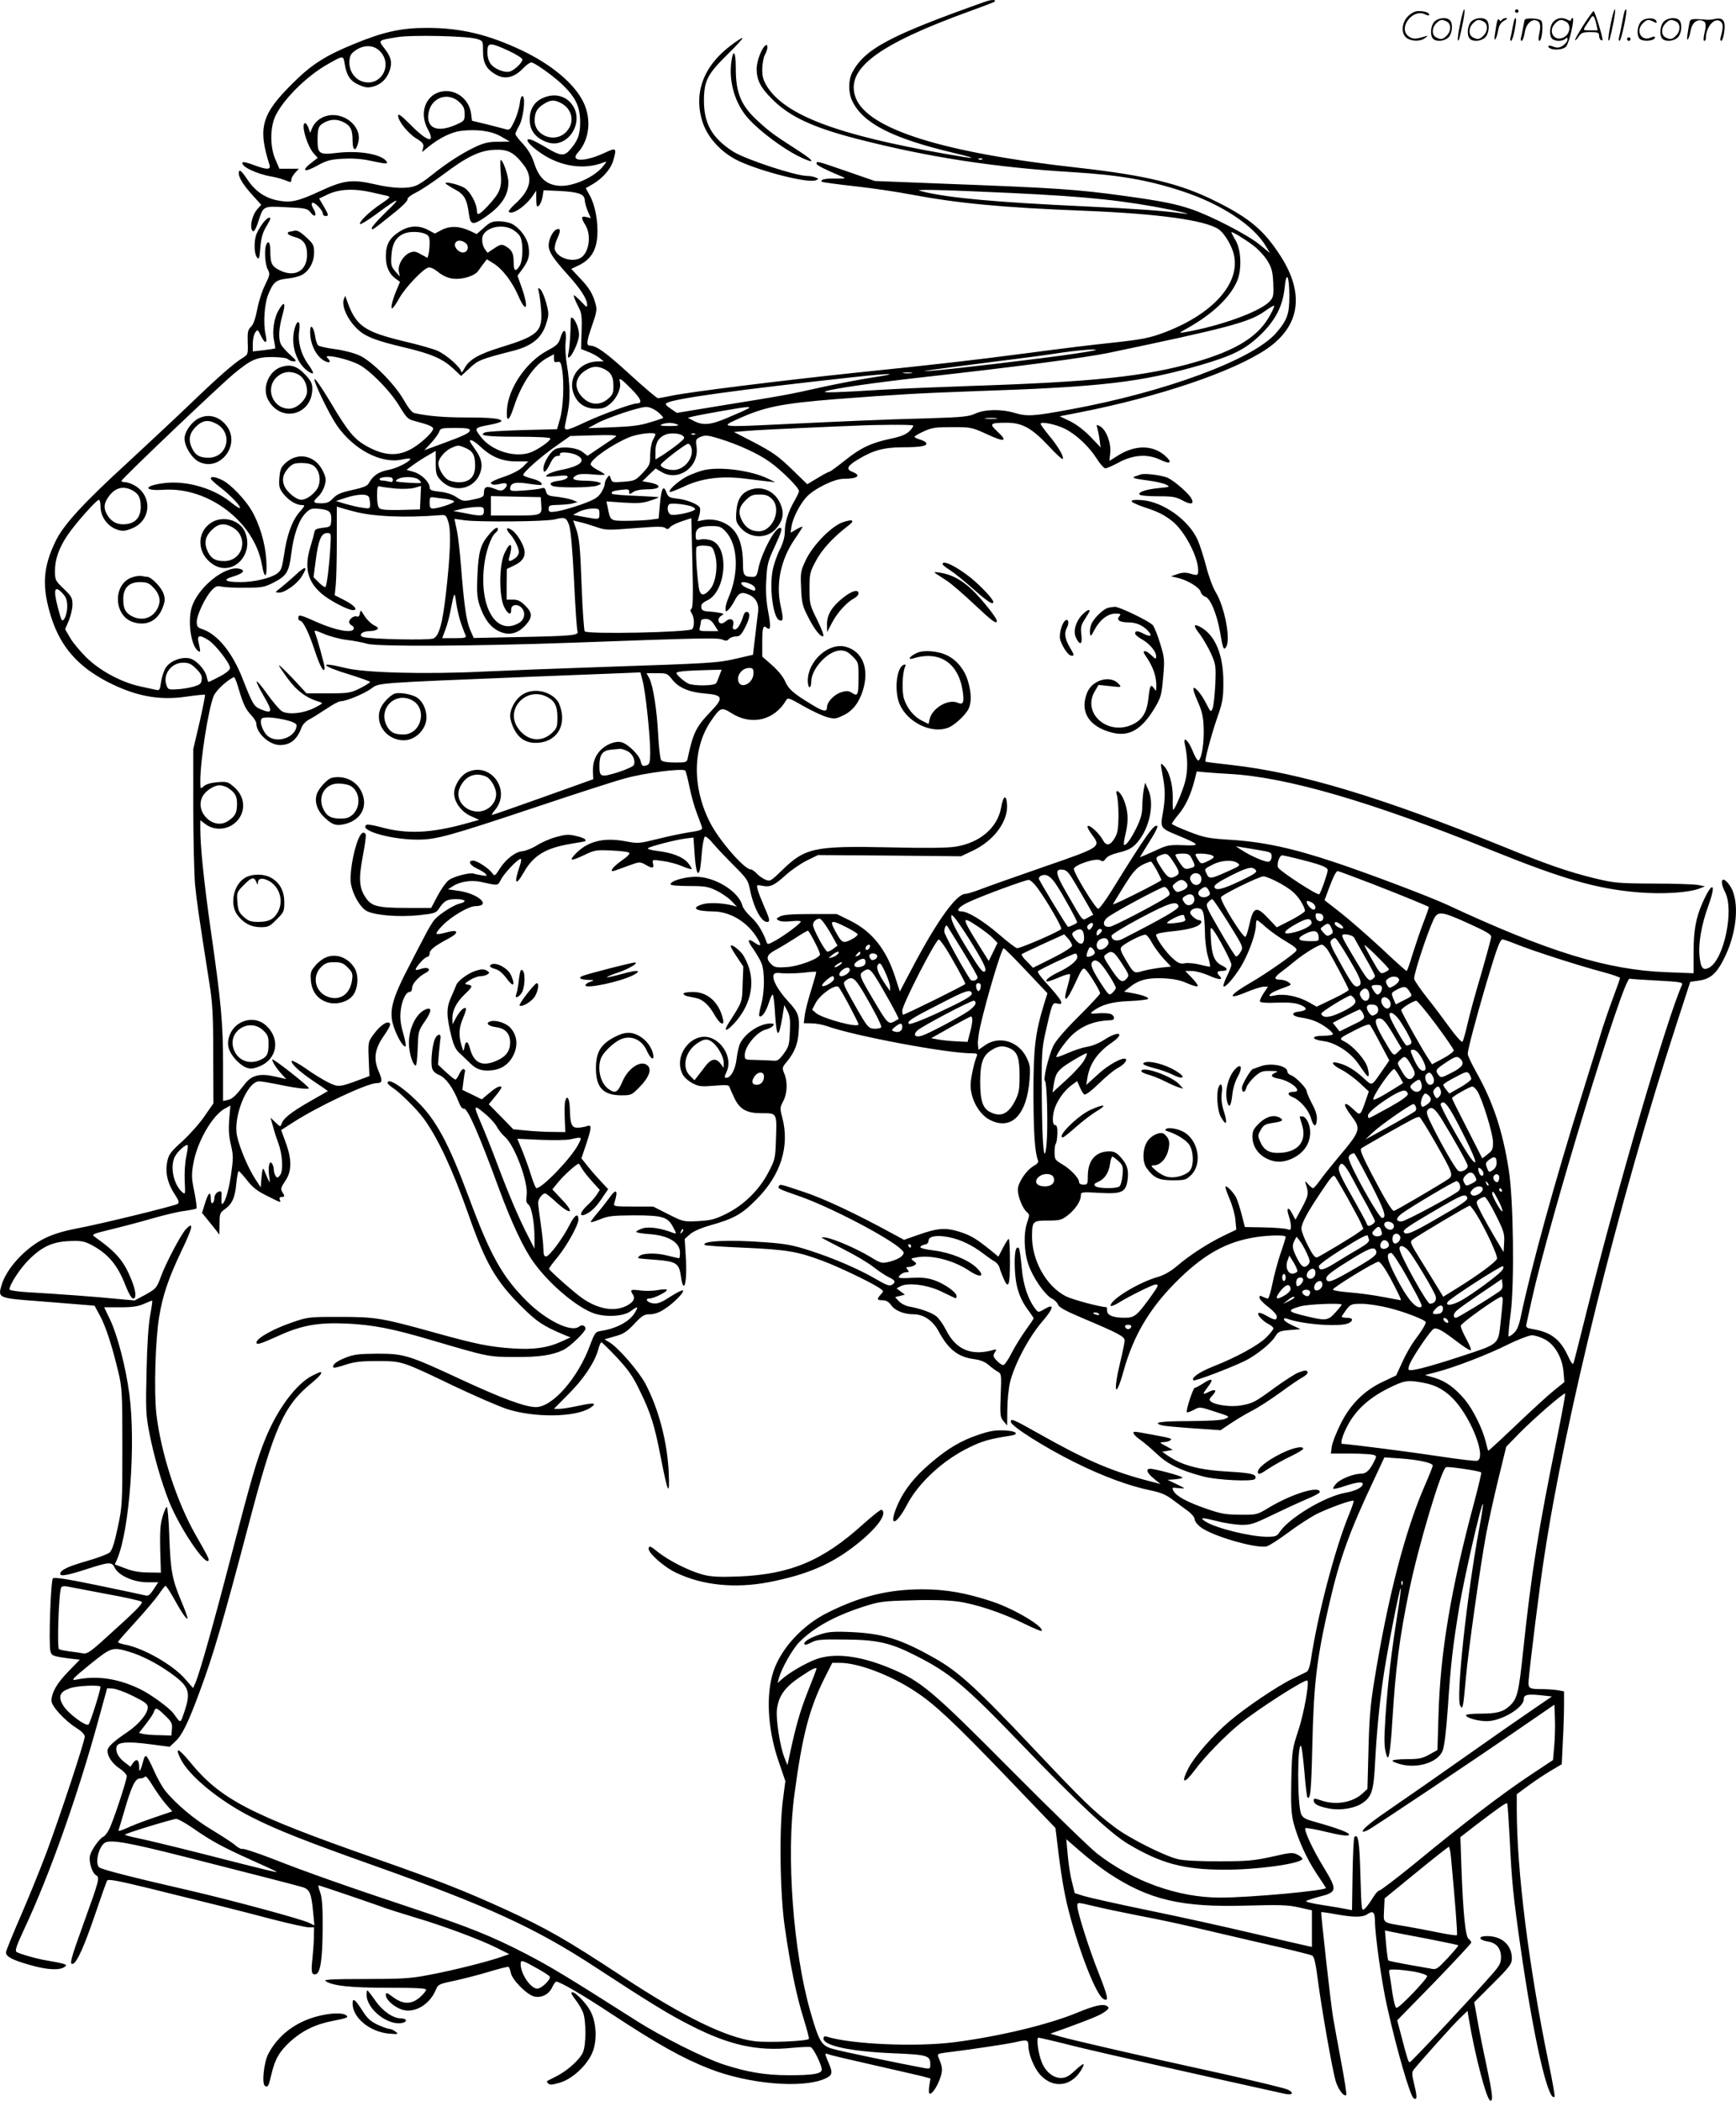 <svg version="1.0" xmlns="http://www.w3.org/2000/svg"
  viewBox="0 0 991.633 1199.328"
 preserveAspectRatio="xMidYMid meet">
<g transform="translate(-0.6,1200.328) scale(0.1,-0.1)"
fill="#000000" stroke="none">
<path d="M5640 11996 c-553 -196 -695 -272 -766 -407 -23 -45 -23 -115 1 -164
62 -127 230 -212 580 -295 150 -36 132 -37 -50 -5 -615 108 -913 220 -1017
384 -22 36 -28 56 -28 100 1 31 7 67 15 81 17 29 20 64 5 55 -23 -15 -52 -90
-52 -136 1 -64 22 -105 87 -170 100 -101 232 -163 488 -229 405 -104 786 -163
1237 -190 258 -16 422 -44 615 -107 225 -73 412 -196 483 -317 l22 -37 -63 51
c-65 53 -278 163 -386 199 -88 30 -167 46 -376 75 -282 39 -393 46 -1051 71
l-381 15 -159 55 c-173 60 -174 60 -174 44 0 -9 52 -35 150 -76 20 -8 13 -10
-42 -9 -60 1 -89 -6 -77 -19 3 -2 87 -14 188 -25 100 -11 241 -32 314 -46 276
-52 531 -76 997 -94 422 -17 687 -53 766 -105 28 -18 65 -75 82 -124 57 -166
-96 -351 -381 -462 -95 -36 -129 -43 -322 -64 -82 -8 -285 -33 -450 -55 -343
-45 -520 -65 -1005 -115 -411 -43 -942 -109 -1043 -130 -39 -8 -77 -15 -83
-15 -6 0 -77 60 -158 134 -139 127 -193 166 -230 166 -22 0 -20 23 13 118 25
71 28 89 19 120 -16 58 -36 92 -90 148 l-49 52 46 22 c65 32 98 84 103 167 5
80 -12 175 -43 230 l-23 42 43 25 c55 33 101 86 114 133 21 73 18 75 -51 43
-110 -52 -200 -51 -151 2 66 73 79 191 31 289 -52 106 -182 214 -352 295 -193
91 -349 128 -541 128 -148 0 -248 -22 -420 -93 -163 -67 -241 -117 -350 -226
-175 -174 -197 -250 -130 -462 10 -30 -14 -30 -89 -2 -31 12 -59 19 -63 16
-19 -20 76 -67 166 -82 24 -4 59 -14 77 -21 31 -13 34 -13 34 3 0 9 10 27 22
40 l21 23 -55 0 -56 0 -23 53 c-31 71 -31 182 0 248 46 96 178 227 296 294 93
53 92 53 100 3 11 -67 32 -98 81 -119 36 -16 50 -18 82 -10 43 12 75 42 91 84
19 49 13 82 -24 130 -40 52 -44 49 69 68 81 14 401 7 456 -10 35 -11 35 -11
35 -70 0 -69 20 -104 76 -135 51 -28 103 -15 152 36 23 24 44 38 53 34 33 -13
137 -89 182 -135 69 -69 92 -121 92 -207 0 -71 -15 -109 -63 -161 -29 -32 -54
-29 -128 16 -35 21 -75 42 -87 46 -48 15 -18 -28 55 -77 111 -76 247 -96 357
-52 19 7 19 7 0 -18 -49 -66 -180 -124 -259 -115 -69 7 -109 44 -136 124 -15
47 -35 81 -65 114 -24 25 -44 51 -44 57 0 6 10 27 21 47 24 40 38 158 21 169
-7 4 -13 -11 -17 -41 -3 -27 -17 -72 -31 -102 -22 -46 -28 -52 -47 -46 -12 3
-61 16 -108 28 l-87 21 -5 40 c-10 74 -71 129 -141 129 -108 0 -164 -113 -106
-218 46 -85 -3 -72 -100 27 -52 52 -70 65 -70 51 0 -31 57 -102 105 -131 37
-23 43 -31 38 -52 l-6 -25 34 28 c65 53 133 86 187 93 92 11 175 0 230 -32
l50 -29 -67 -1 c-53 0 -80 -6 -133 -31 -74 -35 -165 -94 -248 -161 -30 -25
-69 -51 -87 -58 -46 -20 -132 -17 -235 7 -130 30 -178 24 -314 -39 -129 -60
-170 -68 -247 -52 -69 14 -127 55 -169 120 -35 52 -48 61 -48 33 0 -25 28 -69
82 -128 l46 -51 -24 -27 c-25 -29 -40 -87 -30 -114 9 -23 20 -8 40 53 27 82
25 81 159 74 111 -5 119 -7 137 -30 25 -33 39 -17 17 20 -11 18 -14 31 -7 35
12 7 60 -42 60 -61 0 -8 7 -14 15 -14 20 0 19 6 -11 57 l-25 43 53 25 c63 29
148 33 248 10 36 -8 75 -17 88 -20 21 -5 17 -10 -35 -45 -65 -43 -130 -106
-120 -116 3 -4 46 23 94 58 130 97 148 100 55 12 -45 -44 -82 -85 -82 -92 0
-16 1 -15 122 82 49 38 84 74 82 81 -3 7 16 23 48 39 29 14 98 60 153 101 135
102 210 139 294 143 77 4 113 -14 168 -86 56 -73 40 -144 -50 -224 -22 -20
-38 -40 -35 -44 21 -20 98 33 140 96 l17 25 0 -49 c1 -41 3 -47 15 -37 8 7 17
29 21 50 l6 38 92 -4 c109 -6 142 -18 143 -53 1 -14 9 -42 18 -64 l17 -38 -25
6 c-31 8 -33 -3 -6 -46 36 -59 20 -161 -29 -188 -49 -26 -131 1 -146 49 -3 10
3 38 14 62 21 46 20 62 -5 52 -20 -8 -44 -56 -44 -90 0 -37 23 -72 109 -168
74 -81 111 -140 111 -172 -1 -15 -4 -14 -23 7 -13 14 -31 31 -40 39 -16 13
-17 12 -8 -13 6 -14 18 -40 27 -57 12 -24 15 -54 12 -130 l-3 -98 40 -16 c22
-8 51 -24 65 -35 l25 -20 -33 0 c-109 -1 -178 -99 -136 -192 23 -52 65 -78
126 -78 38 0 54 6 82 30 37 33 61 88 53 121 -8 31 5 23 67 -40 55 -56 64 -81
29 -81 -27 0 -195 -61 -292 -106 -115 -54 -126 -55 -116 -11 21 94 24 118 24
182 0 39 -6 106 -14 150 -8 46 -12 104 -8 136 7 70 -10 86 -29 27 -11 -38 -21
-47 -75 -76 -119 -63 -222 -212 -231 -334 -6 -78 11 -74 38 9 43 133 115 240
188 281 l42 23 0 -24 c0 -20 4 -24 19 -20 17 4 21 -2 28 -44 12 -75 7 -214
-12 -280 l-17 -60 -196 -5 c-109 -3 -205 -9 -214 -13 -44 -18 7 -25 183 -25
118 0 189 -4 189 -10 0 -15 -76 -67 -117 -81 -92 -30 -221 12 -281 91 -39 51
-39 51 61 70 31 6 57 15 57 19 0 15 -60 21 -204 21 -123 0 -218 8 -293 25 -14
3 -34 29 -59 72 -50 90 -183 225 -255 257 -30 14 -92 30 -139 36 -47 6 -90 16
-96 21 -7 5 -15 30 -18 54 -7 46 -25 70 -28 38 -6 -81 37 -166 95 -186 20 -7
22 4 5 21 -9 9 -8 12 5 12 37 0 125 -24 171 -47 66 -34 183 -153 235 -241 39
-64 48 -73 85 -82 80 -21 106 -32 106 -44 0 -22 -82 -96 -137 -122 -72 -36
-145 -30 -233 17 -79 42 -113 82 -218 259 -50 83 -88 138 -90 128 -3 -18 85
-201 128 -263 95 -138 255 -222 373 -195 23 5 43 7 45 5 11 -11 -72 -55 -122
-64 -58 -11 -90 -33 -115 -79 -7 -13 -36 -24 -92 -36 -65 -14 -88 -24 -110
-47 -21 -23 -36 -29 -68 -29 -48 0 -51 8 -16 40 14 13 30 41 36 63 9 32 7 45
-11 82 -43 88 -141 110 -212 46 -26 -23 -32 -37 -36 -84 -4 -50 -1 -61 22 -92
30 -38 73 -65 106 -65 20 0 19 -4 -14 -41 -42 -49 -72 -132 -88 -247 -11 -72
-16 -86 -39 -103 -38 -27 -132 -49 -209 -49 -87 0 -106 13 -45 31 60 18 76 36
40 45 -83 21 -243 -109 -275 -224 -23 -84 -1 -221 39 -246 13 -8 13 -3 2 47
-11 44 3 49 55 16 39 -23 124 -133 124 -159 0 -11 -21 -29 -59 -49 -32 -17
-61 -31 -64 -31 -2 0 -7 13 -10 29 -9 42 -62 99 -100 106 -47 9 -108 -15 -133
-52 -12 -18 -24 -55 -28 -83 -6 -45 -9 -50 -29 -45 -12 2 -53 12 -92 20 -108
24 -228 89 -306 165 -36 36 -78 86 -93 113 l-28 48 21 49 c11 27 21 68 21 91
0 38 -5 48 -50 91 -48 46 -50 50 -50 103 0 65 23 131 72 203 42 63 165 202
179 202 5 0 9 -16 9 -36 0 -61 40 -116 97 -135 28 -9 43 -8 79 6 112 42 124
183 22 245 -18 11 -43 20 -55 20 -13 0 -23 4 -23 8 0 11 554 538 640 610 100
83 132 97 222 97 48 -1 82 -5 90 -13 6 -6 21 -12 33 -12 17 1 13 7 -22 38 -22
20 -46 47 -52 59 -16 32 -13 90 8 166 21 73 11 86 -21 30 -27 -44 -38 -122
-27 -172 5 -24 8 -45 7 -47 -2 -1 -31 -6 -66 -10 l-62 -7 0 45 c0 24 6 53 14
63 13 19 15 18 32 -18 23 -48 39 -48 28 1 -16 68 -8 183 16 239 28 67 44 79
108 86 29 3 65 12 79 19 43 21 73 74 73 128 0 44 -4 51 -46 90 -34 31 -51 40
-67 36 -12 -3 -25 -6 -29 -6 -5 0 -8 -4 -8 -10 0 -5 18 -14 40 -20 50 -13 70
-42 70 -101 0 -91 -68 -131 -154 -90 -48 24 -56 39 -56 114 0 46 -12 62 -24
31 -11 -29 -6 -109 9 -138 14 -27 13 -32 -15 -90 -17 -33 -37 -97 -45 -140
-10 -53 -22 -86 -36 -99 -17 -16 -20 -30 -18 -89 2 -69 2 -69 -32 -90 -46 -28
-137 -107 -304 -268 -77 -74 -233 -219 -345 -323 -255 -233 -370 -358 -416
-452 -74 -152 -80 -263 -25 -437 54 -168 152 -279 320 -367 160 -82 295 -108
450 -85 57 8 105 13 108 11 2 -3 -12 -73 -31 -157 l-36 -153 0 -331 c0 -182 5
-380 10 -441 10 -101 20 -170 82 -565 18 -113 22 -180 22 -410 l1 -276 -50
-72 c-27 -40 -84 -104 -126 -143 -66 -59 -79 -76 -87 -114 -14 -66 0 -128 47
-198 19 -30 22 -40 11 -47 -19 -12 -449 -117 -575 -140 -73 -14 -134 -32 -181
-55 -111 -54 -220 -171 -249 -268 -22 -74 -20 -75 210 -92 110 -9 227 -18 261
-21 l60 -5 31 -57 c33 -61 68 -168 105 -322 21 -89 23 -116 23 -430 0 -326 -1
-338 -27 -460 -19 -90 -33 -130 -47 -141 -11 -9 -70 -31 -133 -49 -105 -30
-148 -51 -148 -72 0 -16 43 -8 151 27 131 42 144 43 161 7 21 -43 108 -82 185
-82 l63 0 -27 -41 c-21 -32 -31 -39 -47 -34 -12 3 -133 29 -269 57 -179 37
-251 48 -259 40 -12 -12 -25 -374 -14 -415 6 -27 16 -30 115 -43 l53 -6 -65
-67 c-65 -66 -97 -121 -97 -168 0 -30 74 -111 141 -154 31 -19 49 -38 49 -50
0 -27 -139 -448 -217 -658 -36 -96 -103 -261 -149 -367 -46 -105 -84 -199 -84
-207 0 -24 35 -43 134 -71 98 -29 172 -33 201 -12 20 14 12 17 -130 42 -45 9
-128 33 -144 43 -11 7 -2 34 46 137 142 303 305 762 422 1191 l49 178 33 -2
c18 -1 70 -20 116 -43 68 -34 83 -45 83 -64 0 -36 -51 -97 -116 -141 -80 -54
-114 -85 -114 -107 0 -33 28 -74 69 -101 23 -15 41 -35 41 -44 0 -24 -78 -260
-101 -304 -10 -20 -25 -39 -33 -42 -20 -8 -65 -70 -75 -104 -10 -35 10 -102
34 -116 22 -12 18 -27 -71 -273 -76 -210 -83 -239 -61 -232 23 8 64 99 126
281 34 100 65 188 69 194 6 10 61 -1 227 -41 394 -97 547 -135 720 -181 94
-24 185 -44 203 -45 l32 0 -1 -52 c0 -29 -4 -84 -8 -123 -9 -79 -6 -97 18 -93
27 5 39 84 40 259 1 122 -3 178 -14 208 -8 22 -12 41 -10 41 5 0 344 -115 378
-129 16 -6 90 -29 165 -52 170 -50 384 -130 477 -177 l70 -35 -55 -19 c-80
-27 -267 -74 -405 -100 -104 -20 -151 -23 -363 -23 -182 0 -239 -3 -227 -11
38 -28 142 -39 358 -39 160 0 217 -3 217 -11 0 -7 -16 -26 -35 -43 -48 -42
-96 -42 -153 0 -37 27 -42 29 -42 12 0 -26 47 -68 93 -83 70 -22 156 28 191
110 14 34 17 36 103 54 48 10 137 33 198 51 60 18 112 32 116 29 4 -2 9 -17
13 -34 7 -40 93 -126 134 -135 42 -9 83 12 102 52 8 18 19 33 23 33 21 0 151
-75 317 -185 263 -173 404 -252 560 -313 220 -86 523 -113 654 -58 47 20 51
33 26 90 -24 58 -25 60 -2 51 9 -4 123 -31 252 -60 129 -29 257 -59 283 -65
l48 -13 -7 -43 c-4 -30 -3 -44 5 -44 15 0 49 56 62 103 10 37 8 51 -16 109 -5
14 1 17 37 22 162 20 352 49 403 60 67 16 75 14 75 -18 0 -48 32 -128 67 -167
77 -85 187 -68 242 39 17 32 4 27 -45 -18 -33 -31 -52 -40 -78 -40 -44 0 -88
36 -109 89 -21 53 -33 141 -19 141 6 0 101 -22 211 -50 154 -38 781 -179 1194
-270 46 -10 58 4 20 23 -15 8 -185 49 -378 92 -467 102 -852 191 -922 211
l-57 17 90 32 c150 55 198 75 224 95 21 17 23 21 10 30 -21 15 -70 4 -165 -35
-167 -70 -452 -138 -708 -171 -220 -28 -588 -12 -729 32 -12 4 -18 0 -18 -11
0 -41 157 -74 397 -84 196 -8 213 -13 213 -62 0 -27 -2 -28 -32 -23 -140 26
-483 97 -525 110 -65 18 -78 40 -128 213 -98 342 -139 890 -91 1241 45 335 84
487 172 663 l44 87 44 0 c103 0 287 -69 428 -162 110 -71 222 -176 521 -487
l282 -294 8 -66 c22 -189 41 -305 67 -405 62 -239 158 -483 199 -505 33 -18
27 10 -28 150 -52 130 -121 346 -121 380 0 23 -3 23 95 0 44 -11 163 -36 265
-56 102 -19 230 -47 285 -60 55 -13 231 -54 390 -91 160 -36 297 -70 306 -75
12 -6 20 -42 33 -141 22 -168 82 -507 101 -574 14 -48 48 -94 61 -81 3 3 -10
90 -30 194 -19 103 -40 217 -46 253 -13 77 -70 593 -67 597 2 1 39 -4 82 -12
105 -19 156 -19 183 1 31 21 42 10 42 -41 0 -77 39 -355 70 -490 54 -243 131
-508 151 -521 20 -12 21 6 4 76 -15 61 -15 73 -3 88 56 68 224 255 261 291
l46 44 6 -39 c38 -225 104 -474 125 -474 16 0 11 42 -24 207 -19 87 -42 202
-51 256 l-18 99 108 108 c95 95 107 111 107 142 0 77 -57 128 -142 128 -53 0
-50 -22 5 -31 49 -8 75 -39 75 -90 0 -33 -8 -48 -52 -98 -120 -137 -461 -501
-469 -501 -8 0 -11 7 -49 152 l-23 87 212 217 c116 120 211 222 211 227 0 6
-7 15 -15 21 -18 13 -31 139 -41 403 l-6 178 98 76 c127 96 164 122 169 117 3
-3 9 -96 15 -209 11 -233 20 -323 61 -609 74 -518 159 -893 195 -857 3 3 -13
94 -36 203 -111 540 -180 1087 -180 1439 l0 85 68 50 c37 27 94 65 128 85 l61
36 6 127 c4 70 7 164 7 208 l0 81 -37 7 c-21 3 -61 6 -90 6 -74 0 -79 4 -75
53 7 86 63 538 88 697 120 798 427 2034 755 3042 l80 246 50 7 c62 9 97 37
136 112 82 153 99 343 41 429 -43 63 -64 35 -28 -36 53 -103 -7 -386 -91 -431
-34 -18 -47 -4 -54 56 -10 75 9 188 51 302 46 128 20 137 -35 12 -38 -85 -51
-159 -51 -283 l0 -119 -157 6 c-337 13 -676 117 -1253 386 -100 46 -443 176
-638 241 -245 82 -415 118 -601 129 -123 8 -145 12 -233 46 -54 21 -98 41 -98
45 0 4 18 30 40 56 40 49 69 112 91 199 l11 44 42 -4 c22 -2 86 -7 142 -10
326 -17 813 -158 1505 -438 410 -165 596 -218 831 -238 143 -12 295 -2 355 23
l28 11 -40 8 c-22 4 -137 8 -255 8 -203 1 -222 3 -335 30 -148 36 -275 80
-515 178 -705 286 -1166 425 -1560 469 -80 9 -146 17 -148 19 -6 5 32 149 65
245 33 93 37 117 37 205 1 161 -47 275 -135 321 -38 19 -37 4 4 -48 17 -24 45
-72 61 -107 27 -61 28 -69 24 -175 -3 -61 -10 -122 -15 -136 -10 -24 -11 -24
-36 25 -28 56 -69 104 -74 88 -2 -6 7 -35 21 -66 32 -72 38 -104 38 -192 -1
-80 -17 -158 -33 -153 -6 2 -20 28 -32 58 -24 59 -55 84 -43 34 17 -74 18
-151 2 -211 -13 -53 -60 -163 -69 -163 -2 0 -3 33 -2 73 0 77 -22 152 -54 181
-17 16 -17 14 -5 -51 17 -86 17 -135 2 -223 -15 -85 -14 -85 93 -129 120 -50
124 -57 25 -53 -70 3 -92 0 -132 -18 -27 -12 -64 -29 -83 -37 l-34 -14 20 33
c11 18 35 57 53 86 18 29 30 55 27 59 -17 16 -64 -50 -257 -362 -37 -60 -74
-110 -81 -110 -15 0 -138 201 -139 227 0 23 126 65 151 50 14 -9 20 -7 31 9 8
13 35 25 70 34 65 15 90 30 124 76 61 84 83 209 49 284 l-18 40 -8 -40 c-4
-22 -8 -65 -8 -96 -1 -44 -9 -72 -36 -127 -33 -65 -60 -100 -69 -91 -3 2 2 33
11 69 16 71 13 126 -12 188 -20 48 -53 69 -39 25 5 -16 9 -69 9 -118 -1 -73
-5 -98 -21 -125 -26 -45 -49 -49 -68 -13 -19 36 -71 86 -86 81 -6 -2 2 -21 20
-45 56 -76 62 -73 -270 -188 -162 -56 -326 -114 -364 -129 -37 -14 -77 -26
-86 -26 -50 0 -158 -149 -295 -407 l-79 -150 -27 83 c-51 158 -132 260 -258
322 l-75 37 -150 0 c-110 0 -158 -4 -175 -14 -22 -12 -23 -14 -6 -23 10 -6 41
-8 71 -4 30 3 54 3 54 -2 0 -10 -82 -72 -142 -107 -45 -25 -48 -26 -54 -8 -20
57 -50 106 -88 141 -24 22 -46 51 -49 64 -19 76 -141 157 -249 165 -64 5 -160
-20 -162 -42 -1 -6 42 -10 104 -10 94 0 111 -3 160 -27 31 -15 69 -42 85 -59
l30 -32 -25 7 c-58 15 -139 18 -174 6 -65 -21 -36 -39 64 -40 91 -1 183 -53
240 -135 38 -56 38 -72 -1 -45 -43 31 -48 17 -10 -35 17 -24 38 -60 46 -79 20
-47 19 -165 -1 -238 -9 -32 -14 -61 -11 -65 13 -12 37 21 54 73 9 29 19 51 23
49 4 -2 10 -50 13 -106 9 -141 20 -149 41 -28 l12 74 18 -34 c14 -27 17 -51
14 -116 -3 -75 -6 -87 -35 -127 -26 -35 -36 -43 -60 -40 -15 1 -58 3 -95 4
-67 1 -68 1 -68 28 0 50 71 135 122 146 15 4 33 13 39 20 9 11 6 14 -15 14
-59 0 -141 -53 -171 -111 -8 -14 -17 -53 -21 -87 -7 -64 -33 -112 -60 -112
-11 0 -11 6 2 34 31 63 -7 154 -78 189 -109 53 -231 -90 -173 -203 9 -17 34
-39 57 -51 36 -19 51 -20 125 -14 75 6 83 5 88 -12 3 -10 16 -38 28 -63 31
-62 71 -83 158 -82 84 0 83 2 77 -156 -3 -102 -6 -111 -43 -182 -53 -101 -140
-186 -240 -236 -65 -32 -88 -38 -161 -42 -83 -4 -85 -4 -170 39 l-87 44 -114
0 c-109 0 -114 1 -108 20 23 73 12 87 -26 33 -13 -18 -42 -56 -66 -84 -24 -28
-43 -54 -43 -57 0 -4 24 3 53 15 45 19 71 22 192 23 166 0 196 -9 226 -68 20
-37 20 -39 2 -33 -68 27 -138 38 -175 27 -21 -7 -38 -16 -38 -20 0 -5 33 -10
73 -13 109 -7 177 -47 177 -105 0 -18 -2 -33 -5 -33 -3 0 -35 7 -70 16 -65 17
-148 13 -160 -7 -8 -11 -17 -9 97 -18 116 -9 133 -20 143 -92 17 -119 38 -34
28 113 l-6 98 29 26 c18 16 61 36 114 51 139 39 185 65 269 151 137 138 188
300 146 463 -15 55 -14 60 5 96 23 44 26 109 6 157 -13 32 -13 36 14 67 45 56
63 100 68 171 6 91 0 110 -63 178 -56 61 -90 123 -80 148 4 11 17 13 50 9 25
-2 78 -1 118 3 40 5 73 7 75 5 2 -2 -11 -47 -28 -102 -17 -54 -34 -119 -37
-145 l-6 -46 44 -1 c24 0 64 -7 89 -16 157 -56 684 -155 827 -155 30 0 34 -3
28 -17 -15 -35 -35 -129 -35 -164 0 -80 48 -167 110 -199 123 -63 212 28 227
232 5 66 3 82 -17 123 -46 95 -158 128 -239 70 l-36 -25 -3 30 c-2 17 4 63 13
103 36 159 122 447 134 447 4 0 62 -58 129 -129 l121 -128 -20 -64 c-50 -165
-60 -248 -60 -513 1 -226 8 -331 26 -377 4 -10 -3 -20 -21 -30 -44 -23 -94
-97 -94 -138 0 -40 28 -109 53 -129 14 -12 14 -17 1 -55 -22 -62 -20 -165 6
-242 25 -74 93 -173 134 -195 16 -8 32 -24 36 -36 6 -15 47 -37 147 -79 199
-84 233 -102 233 -125 0 -10 -11 -65 -25 -122 -43 -179 -27 -218 20 -48 55
196 145 350 295 501 147 148 270 222 423 253 80 17 207 22 207 8 0 -5 -13 -48
-30 -96 -16 -48 -37 -126 -46 -172 -9 -46 -21 -84 -26 -84 -5 0 -18 5 -29 10
-15 8 -19 7 -19 -4 0 -9 22 -33 49 -53 28 -21 50 -46 50 -55 1 -24 -12 -23
-59 4 -21 13 -42 19 -46 15 -9 -9 24 -45 58 -63 16 -8 28 -19 28 -25 0 -5 -19
-29 -42 -52 -46 -45 -170 -113 -305 -166 -78 -31 -124 -64 -110 -78 7 -7 217
73 298 113 62 31 146 99 169 137 18 29 25 32 82 37 l63 5 -47 22 c-27 12 -48
27 -48 34 0 7 7 8 18 4 86 -33 307 -49 353 -25 28 16 23 30 -11 30 -16 0 -30
3 -30 6 0 3 12 21 26 40 25 32 29 34 89 34 34 0 105 -11 156 -24 92 -23 209
-69 209 -81 0 -12 -23 -50 -61 -100 -21 -28 -54 -85 -73 -128 l-35 -76 -78
-37 c-107 -51 -186 -130 -242 -245 -23 -47 -45 -103 -48 -125 l-5 -39 114 0
c62 0 121 -4 131 -8 17 -6 17 -9 1 -39 -25 -50 -45 -68 -74 -68 -42 0 -115
-29 -140 -55 -13 -14 -21 -27 -18 -30 3 -4 33 3 67 15 64 21 101 26 101 12 0
-20 -39 -40 -100 -51 -119 -22 -322 -144 -376 -226 -14 -22 -24 -25 -71 -25
-93 0 -293 49 -351 87 -38 24 -21 24 64 3 43 -12 106 -21 139 -22 54 -1 73 5
178 56 66 32 153 72 195 90 43 17 77 36 77 41 0 39 -158 -9 -290 -88 -69 -42
-71 -42 -165 -41 -80 0 -110 5 -190 33 -109 37 -175 72 -191 103 -10 19 -9 20
25 16 20 -2 36 -3 36 -1 0 2 -21 13 -47 25 l-48 23 43 3 c23 2 42 6 42 10 0 7
-114 39 -172 49 -41 7 -36 -19 10 -56 l37 -30 -95 25 c-195 53 -340 116 -595
260 -157 88 -165 91 -165 70 0 -24 197 -148 365 -231 163 -81 311 -135 432
-160 59 -12 90 -25 128 -54 27 -20 67 -50 88 -65 20 -15 37 -36 37 -46 0 -10
15 -31 34 -45 66 -51 315 -123 376 -110 15 3 70 39 123 78 53 40 126 87 162
106 73 36 206 84 213 76 2 -2 -9 -37 -26 -77 -81 -198 -180 -574 -219 -837 -5
-31 -14 -57 -23 -62 -8 -4 -44 -22 -80 -39 -90 -44 -269 -165 -362 -244 -93
-79 -201 -203 -234 -268 -45 -88 -25 -93 37 -10 58 78 169 192 254 262 104 85
379 261 389 249 11 -14 -19 -183 -50 -279 -37 -112 -38 -120 -42 -292 -3 -138
0 -190 12 -238 25 -96 75 -207 133 -294 29 -43 53 -80 53 -81 0 -15 -432 -55
-605 -55 -240 0 -499 93 -703 252 -42 33 -259 244 -482 468 -466 469 -522 516
-705 592 -170 70 -315 87 -420 48 -62 -24 -153 -77 -194 -114 l-23 -21 6 25
c17 60 78 168 118 209 83 83 200 148 363 201 93 30 113 33 275 37 108 4 208 1
263 -6 104 -14 256 -64 385 -128 51 -25 95 -43 97 -41 21 21 -155 126 -278
167 -150 50 -267 71 -403 71 -194 0 -354 -40 -542 -134 -142 -71 -262 -201
-307 -331 -45 -134 -35 -328 26 -510 l41 -120 -13 -100 c-23 -165 -18 -546 10
-735 33 -229 67 -393 107 -520 19 -61 33 -114 30 -117 -12 -13 -236 -22 -308
-13 -163 20 -407 139 -758 370 -322 212 -432 274 -662 380 -251 114 -366 159
-758 297 -715 251 -876 335 -1052 551 -63 76 -84 83 -52 17 45 -96 219 -240
404 -334 143 -73 307 -138 710 -281 639 -227 916 -354 1255 -576 314 -205 418
-269 546 -334 221 -113 381 -148 578 -128 52 5 100 7 108 4 16 -6 63 -102 63
-128 0 -24 -53 -33 -195 -32 -128 0 -233 18 -365 61 -111 36 -357 159 -505
254 -390 248 -488 307 -627 379 -196 101 -321 151 -648 260 -355 118 -609 207
-796 281 -86 33 -163 59 -172 57 -9 -2 -27 7 -41 20 -13 12 -71 50 -129 85
-105 62 -213 153 -273 228 -17 22 -47 75 -65 117 -18 42 -38 78 -43 80 -6 2
-13 -9 -16 -25 -4 -15 -10 -37 -15 -48 -7 -17 -9 -15 -9 12 -1 41 -15 49 -35
22 l-15 -22 -35 27 c-36 27 -53 63 -43 90 9 24 65 28 187 12 l115 -15 34 32
c38 36 72 106 135 276 80 214 134 399 282 960 146 556 200 678 359 808 48 40
67 63 50 63 -3 0 -23 -9 -45 -20 -92 -47 -200 -191 -269 -362 -49 -121 -79
-224 -196 -673 -98 -378 -176 -653 -201 -715 l-15 -34 -42 48 c-70 83 -241
181 -350 201 -20 4 -37 10 -37 14 0 4 45 55 99 114 54 59 114 130 133 157 18
27 36 50 40 50 3 0 23 -30 44 -67 45 -82 75 -126 81 -120 2 3 -13 47 -35 98
-53 126 -62 175 -69 372 -3 92 -10 167 -14 167 -5 0 -16 -25 -25 -57 -13 -43
-15 -87 -13 -187 l4 -131 -71 1 c-47 0 -90 7 -131 23 l-61 23 15 35 c69 167
105 654 68 936 -20 153 -67 334 -109 424 l-35 73 92 0 c70 0 102 5 136 20 24
11 45 19 47 18 1 -2 -4 -39 -12 -83 -10 -49 -18 -172 -21 -320 -5 -218 -4
-250 16 -352 25 -128 68 -279 112 -390 57 -144 202 -363 225 -340 7 6 -1 23
-74 150 -107 189 -197 466 -223 689 -14 124 -6 421 16 553 20 123 53 221 129
380 64 133 71 171 22 119 -28 -31 -115 -196 -141 -269 -24 -65 -27 -69 -94
-106 l-56 -30 -110 10 c-110 11 -297 25 -498 37 -59 3 -107 11 -107 16 0 27
60 119 109 168 76 76 136 104 232 108 63 3 83 0 120 -18 101 -52 157 -117 204
-241 16 -40 33 -69 41 -69 21 0 17 42 -10 109 -43 106 -85 155 -207 242 -22
15 -19 17 92 44 62 15 168 43 234 62 66 19 148 39 183 43 35 5 66 11 70 14 3
4 -2 46 -12 95 -16 76 -17 98 -6 160 21 125 110 280 183 317 l29 16 -7 -79
c-4 -57 -2 -97 10 -146 14 -62 14 -77 0 -174 -14 -94 -36 -163 -51 -163 -3 0
-4 17 -3 38 2 28 0 36 -11 34 -18 -4 -30 -21 -30 -44 0 -9 -5 -20 -10 -23 -6
-4 -10 7 -10 24 0 48 -14 37 -33 -25 l-17 -55 30 -37 c16 -20 39 -48 50 -62
l19 -25 1 62 c0 57 2 63 30 83 42 30 59 67 66 150 4 39 10 69 14 68 4 -2 26
-26 49 -55 30 -39 59 -61 113 -87 83 -42 79 -40 72 -21 -4 9 0 15 10 15 19 0
20 4 4 29 -10 16 -7 26 17 62 38 54 39 124 2 222 l-25 69 67 43 c144 93 425
225 479 225 32 0 34 14 11 67 -31 72 -23 129 31 205 29 42 39 63 32 70 -15 15
-55 -13 -93 -65 -30 -41 -31 -44 -27 -140 l4 -97 -51 -19 c-121 -45 -126 -46
-186 -16 -30 15 -87 50 -126 78 -40 28 -76 47 -80 44 -11 -12 48 -66 130 -120
42 -28 76 -51 75 -53 -2 -1 -48 -28 -103 -59 -106 -61 -151 -96 -161 -128 -6
-18 -8 -17 -34 8 l-29 28 14 -49 c7 -27 20 -69 30 -94 25 -68 30 -160 11 -185
-13 -17 -17 -18 -26 -5 -5 8 -10 24 -10 35 0 11 -4 27 -10 35 -14 23 -24 -13
-17 -68 6 -46 6 -46 -8 -17 -7 17 -17 39 -21 50 -6 14 -10 3 -14 -40 l-5 -60
-32 49 c-39 60 -89 177 -103 244 -24 109 58 312 126 312 13 0 56 -7 96 -15
106 -23 188 -33 188 -24 0 11 -202 170 -208 164 -6 -6 23 -52 55 -86 l24 -26
-66 15 c-86 19 -133 7 -172 -45 -53 -68 -68 -82 -95 -89 l-28 -6 0 208 c0 235
-11 356 -69 759 -39 272 -61 484 -61 586 l0 50 26 -20 c75 -59 188 -22 214 69
14 50 -3 102 -47 140 -34 30 -40 32 -94 28 -38 -3 -65 -11 -79 -23 -20 -18
-20 -18 -20 31 0 116 46 409 76 483 12 31 76 91 116 109 4 2 17 -30 28 -70 26
-87 39 -114 74 -151 14 -15 26 -35 26 -44 0 -55 75 -123 135 -123 60 0 99 32
124 102 6 15 25 35 43 44 18 9 62 37 97 60 35 24 72 44 82 44 31 0 132 41 175
72 48 34 6 31 914 68 272 11 524 21 559 22 l65 3 13 -50 c16 -59 43 -312 43
-406 0 -52 -4 -68 -16 -73 -27 -10 -32 -7 -39 23 -7 34 -72 97 -109 107 -37 9
-91 -13 -125 -51 -30 -34 -41 -73 -38 -130 l2 -30 -285 -102 c-157 -56 -289
-102 -293 -102 -5 -1 3 13 17 29 94 113 -27 277 -158 215 -40 -19 -76 -76 -76
-121 0 -49 41 -105 94 -129 l49 -22 -79 -22 c-199 -55 -336 -60 -482 -20 -39
11 -77 17 -82 14 -49 -31 136 -85 291 -85 108 0 179 20 689 190 212 71 434
143 494 159 113 32 331 60 346 45 4 -5 15 -47 24 -92 9 -46 28 -114 42 -150
14 -37 28 -74 30 -83 4 -12 -10 -18 -73 -27 -43 -7 -126 -24 -184 -39 -101
-25 -110 -26 -177 -13 -132 25 -225 0 -296 -79 -30 -33 -15 -33 55 0 60 29 70
31 154 27 50 -2 96 -7 103 -12 9 -5 -3 -19 -43 -47 -54 -39 -72 -67 -37 -56 9
3 45 16 80 29 60 22 63 22 93 6 41 -24 52 -23 45 5 -5 23 -5 24 55 15 33 -4
82 -17 110 -29 27 -12 52 -19 55 -17 3 3 -7 19 -21 36 -29 34 -91 58 -178 68
-32 4 -54 10 -50 15 11 10 153 47 213 55 l47 6 7 -101 c7 -94 18 -125 30 -83
2 9 8 54 11 100 4 45 12 85 17 89 6 3 27 -14 46 -38 20 -24 73 -80 118 -125
76 -76 83 -85 94 -140 20 -100 64 -184 97 -184 19 0 17 14 -16 88 -16 37 -33
80 -37 96 -7 29 -7 29 29 22 45 -8 65 2 135 65 29 26 81 62 117 80 l64 31 408
-3 408 -4 68 32 c122 58 204 170 195 268 -5 56 -22 45 -34 -23 -20 -114 -121
-200 -259 -222 -48 -8 -169 -9 -385 -4 -423 9 -476 -3 -607 -131 -63 -61 -69
-65 -94 -54 -15 6 -37 21 -50 35 -12 13 -28 24 -35 24 -37 0 -184 170 -234
271 -101 200 -98 424 8 578 53 77 59 79 118 42 113 -71 243 -40 310 74 9 17
17 15 100 -33 49 -28 110 -56 135 -63 42 -11 50 -10 93 11 53 25 90 73 112
146 36 121 -3 219 -99 245 -97 26 -216 -80 -217 -193 0 -21 5 -38 10 -38 6 0
10 15 10 33 1 74 97 177 167 177 27 0 43 -8 69 -34 33 -33 34 -36 34 -114 0
-106 -4 -116 -36 -95 -21 13 -31 14 -64 4 -39 -12 -80 -55 -80 -84 0 -30 -20
-27 -87 14 -106 64 -133 88 -153 134 -10 24 -41 62 -74 91 l-56 49 0 81 c0 85
5 101 26 83 22 -18 24 6 8 92 -11 58 -15 114 -11 181 4 86 9 107 46 186 42 91
48 112 32 112 -29 0 -103 -140 -122 -227 -9 -46 -14 -53 -34 -53 -48 0 -55 9
-55 71 0 93 -18 157 -56 199 -39 43 -105 65 -165 55 l-38 -7 9 32 c5 17 7 37
4 44 -8 20 -74 47 -130 53 -45 5 -52 9 -62 37 -17 44 -29 21 -37 -74 l-7 -77
-51 -7 c-29 -3 -89 -6 -135 -6 -91 0 -90 0 -105 78 l-7 33 99 -7 c79 -5 108
-3 150 11 29 9 51 18 49 20 -2 1 -61 5 -131 8 -70 2 -131 8 -134 11 -11 11 5
18 52 23 38 5 45 3 45 -11 0 -16 2 -16 22 -2 14 10 44 16 80 16 83 0 89 26 8
40 l-35 6 38 37 38 36 32 -19 c96 -59 217 26 202 141 -6 44 -5 46 24 59 26 10
40 9 100 -9 114 -35 226 -86 293 -134 67 -47 168 -148 168 -167 0 -6 -11 -30
-25 -54 -36 -62 -56 -125 -56 -176 0 -30 -9 -65 -29 -105 -17 -33 -35 -87 -41
-120 -19 -100 4 -269 38 -282 24 -9 25 4 8 82 -28 127 1 264 80 380 25 36 45
68 45 71 0 3 -15 -3 -34 -14 l-34 -20 5 36 c8 48 45 122 84 166 41 47 159 106
213 106 81 0 105 19 50 40 -37 15 -29 33 32 70 88 53 146 69 254 70 105 0 143
7 137 24 -2 6 -18 15 -35 20 -18 5 -32 12 -32 16 0 4 24 18 53 31 45 21 68 24
162 24 108 0 112 -1 200 -41 101 -47 120 -41 57 17 -47 44 -42 49 56 49 88 0
144 -32 241 -136 39 -42 74 -74 77 -71 10 10 -25 71 -76 132 -27 33 -50 64
-50 69 0 15 88 -3 138 -28 66 -33 140 -103 182 -170 19 -31 42 -56 50 -56 9 0
45 16 80 35 81 43 163 48 235 13 56 -27 70 -16 28 22 -72 65 -174 65 -274 1
l-46 -29 5 48 c5 56 -24 132 -59 150 -20 11 -21 11 -15 -11 4 -13 10 -43 13
-67 l6 -43 -58 61 c-37 38 -81 71 -117 89 l-59 28 113 22 c454 89 879 233
1069 362 191 130 219 315 79 532 -93 145 -177 216 -369 311 -198 100 -397 148
-779 191 -779 86 -1209 221 -1278 400 -62 164 122 303 655 496 74 27 136 50
138 53 12 11 -16 13 -47 2z m-2730 -282 c45 -21 80 -43 80 -51 0 -17 -45 -60
-71 -68 -29 -9 -86 13 -109 42 -13 17 -20 41 -20 69 0 56 13 57 120 8z m-738
1 c81 -75 16 -205 -89 -179 -50 12 -85 63 -81 118 2 33 9 44 37 63 46 31 98
30 133 -2z m457 -294 c25 -23 31 -37 31 -69 0 -38 -2 -40 -52 -62 -104 -45
-166 -19 -155 63 12 92 110 129 176 68z m2988 -327 c-3 -3 -12 -4 -19 -1 -8 3
-5 6 6 6 11 1 17 -2 13 -5z m-29 -184 c533 -22 756 -41 1009 -86 139 -25 244
-50 163 -39 -119 16 -263 26 -555 40 -503 23 -779 48 -925 84 -35 9 -35 9 13
10 26 1 159 -3 295 -9z m1578 -309 c27 -20 62 -58 79 -85 25 -42 31 -62 34
-128 3 -72 1 -82 -20 -105 -55 -59 -284 -142 -489 -177 -32 -6 -30 -3 23 26
139 79 236 170 278 263 29 63 26 178 -6 234 -14 23 -25 45 -25 48 0 8 76 -38
126 -76z m205 -290 c0 -100 -12 -135 -75 -208 -131 -152 -636 -339 -1181 -438
-206 -38 -241 -40 -310 -20 -79 24 -173 22 -228 -3 -36 -17 -72 -21 -272 -27
-239 -6 -487 -17 -880 -36 -286 -14 -301 -12 -220 25 164 76 256 95 580 121
337 26 484 34 790 45 723 24 946 50 1292 150 180 53 249 87 334 167 89 84 133
169 143 274 10 101 27 69 27 -50z m-108 -103 c-66 -125 -191 -203 -432 -273
-284 -81 -576 -112 -1276 -135 -176 -6 -392 -15 -480 -20 -298 -18 -382 -21
-351 -10 51 16 272 48 556 80 523 58 926 111 1060 139 669 140 800 174 887
235 26 19 52 34 56 35 5 1 -4 -23 -20 -51z m-1118 -224 c-195 -29 -722 -91
-825 -98 -86 -6 -20 3 385 55 132 16 296 38 365 49 69 10 150 18 180 18 38 0
5 -8 -105 -24z m-2685 -89 c38 -20 50 -43 50 -98 0 -38 -5 -49 -31 -71 -46
-39 -101 -36 -145 8 -53 53 -45 117 19 156 38 24 68 25 107 5z m1753 -22 c-13
-2 -33 -2 -45 0 -13 2 -3 4 22 4 25 0 35 -2 23 -4z m-218 -24 c-71 -11 -202
-36 -290 -55 -189 -43 -230 -50 -572 -105 l-261 -43 -36 25 c-27 18 -32 26
-21 32 46 25 398 74 1065 147 218 24 277 23 115 -1z m-1231 -198 c20 -16 33
-32 29 -34 -4 -3 -39 -15 -78 -26 -52 -17 -106 -23 -210 -27 l-140 -5 50 27
c63 34 240 93 281 94 20 0 45 -11 68 -29z m516 20 c-8 -5 -59 -28 -114 -51
-104 -45 -147 -48 -206 -15 l-25 13 27 7 c49 12 283 53 308 54 19 0 21 -2 10
-8z m1418 -58 c-15 -2 -42 -2 -60 0 -18 2 -6 4 27 4 33 0 48 -2 33 -4z m-1823
-33 c14 -6 0 -9 -45 -9 -45 0 -59 3 -45 9 11 5 31 9 45 9 14 0 34 -4 45 -9z
m1347 -6 c3 -3 -6 -17 -21 -32 -19 -19 -48 -31 -110 -44 -111 -24 -170 -52
-262 -126 -43 -34 -81 -62 -85 -62 -5 0 -36 -16 -68 -36 l-59 -35 -76 74 c-92
89 -117 107 -244 173 l-99 51 73 6 c41 4 184 11 319 17 135 6 272 12 305 13
122 6 322 7 327 1z m-2532 -27 c0 -15 -30 -30 -167 -80 l-93 -34 39 42 c21 23
42 52 46 64 6 19 13 21 91 21 64 0 84 -3 84 -13z m1060 -24 c-1 -5 -7 -19 -15
-33 -8 -14 -14 -51 -15 -83 0 -55 -3 -61 -43 -104 -41 -43 -46 -45 -109 -50
-62 -5 -66 -4 -73 18 -7 22 -8 22 -21 4 -8 -10 -14 -27 -14 -36 0 -10 -10 -33
-22 -51 -19 -27 -39 -39 -118 -67 -52 -18 -114 -35 -137 -38 -39 -5 -43 -3
-43 16 0 19 6 21 58 22 31 1 68 4 82 9 l25 7 -29 12 c-16 6 -55 14 -87 18 -51
5 -58 9 -64 30 -5 20 -10 24 -28 18 -12 -4 -57 -9 -99 -12 -65 -5 -78 -3 -78
9 0 34 27 42 103 30 39 -6 73 -9 75 -7 10 10 -14 26 -54 36 -24 6 -47 15 -49
19 -7 12 104 110 193 171 l75 53 136 4 c88 3 132 1 126 -6 -5 -5 -44 -32 -87
-60 l-76 -51 -27 21 c-33 26 -113 35 -155 18 -29 -12 -70 -78 -70 -113 0 -30
15 -18 38 28 15 32 28 45 42 45 12 0 18 5 15 10 -10 16 62 12 95 -5 59 -30 24
-63 -91 -85 -31 -6 -65 -18 -75 -26 -17 -14 -13 -14 50 -9 55 6 67 4 64 -7 -3
-7 -23 -16 -46 -19 -48 -6 -62 -16 -42 -29 21 -13 223 -12 257 1 26 10 27 12
8 19 -11 5 -48 9 -82 9 -65 1 -79 12 -42 32 14 7 45 8 90 4 38 -4 69 -4 69 -1
0 3 -18 15 -40 26 -22 11 -40 26 -40 33 0 28 122 113 220 154 52 21 150 32
150 16z m154 -6 c17 -13 15 -16 -25 -49 -24 -19 -63 -47 -86 -62 l-43 -26 0
48 c0 49 20 80 60 95 28 10 76 7 94 -6z m73 7 c-3 -3 -12 -4 -19 -1 -8 3 -5 6
6 6 11 1 17 -2 13 -5z m-1223 -74 c61 -57 123 -81 203 -81 l66 0 -30 -31 c-20
-19 -59 -40 -109 -57 -44 -14 -77 -30 -74 -36 6 -11 23 -12 63 -2 31 8 38 -11
12 -33 -13 -10 -23 -10 -57 4 -45 17 -58 11 -58 -29 0 -17 -10 -23 -59 -33
-57 -12 -61 -11 -96 12 -23 16 -58 28 -96 32 -48 5 -59 10 -59 25 0 29 -46 75
-90 88 l-42 12 38 28 c22 16 59 40 84 54 l45 26 0 -69 c0 -62 3 -71 30 -100
72 -75 193 -51 225 47 15 43 6 82 -31 132 -16 23 -29 43 -29 46 0 14 25 1 64
-35z m1202 -5 c14 -57 -42 -125 -103 -125 -36 0 -73 15 -73 29 0 12 142 121
157 121 7 0 15 -11 19 -25z m-1291 1 c42 -18 55 -42 55 -101 0 -63 -31 -95
-92 -95 -24 0 -54 7 -66 16 -26 18 -52 64 -52 92 0 27 38 72 74 88 39 17 40
17 81 0z m-866 -103 c30 -25 41 -71 27 -113 -12 -37 -65 -80 -99 -80 -29 0
-82 44 -97 79 -15 38 -8 68 25 104 21 22 34 27 74 27 32 0 56 -6 70 -17z m451
-79 c0 -12 -6 -15 -22 -10 -13 3 -31 6 -41 6 -10 0 -15 5 -12 10 3 6 22 10 41
10 25 0 34 -4 34 -16z m146 2 c10 -8 17 -17 14 -19 -3 -3 -38 -2 -79 1 -66 4
-72 7 -56 18 25 18 96 18 121 0z m-131 -52 c40 -3 87 -2 108 4 l38 11 -3 -67
-3 -67 -109 -3 c-71 -2 -113 1 -122 9 -9 7 -14 32 -14 71 0 52 2 59 18 54 9
-3 49 -8 87 -12z m-1505 -9 c38 -20 50 -43 50 -97 -1 -64 -36 -98 -102 -98
-41 0 -73 21 -94 62 -18 35 -13 63 17 102 36 46 80 56 129 31z m1354 -41 c3
-9 6 -27 6 -41 0 -24 -2 -25 -46 -18 -25 3 -68 14 -97 22 l-52 16 55 18 c71
23 126 24 134 3z m439 -9 c26 -4 47 -10 47 -15 0 -10 -92 -40 -122 -40 -14 0
-18 8 -18 34 0 29 3 33 23 30 12 -2 43 -6 70 -9z m545 -36 c4 -58 1 -59 -165
-59 l-123 0 0 55 0 56 143 -3 142 -3 3 -46z m865 -10 c17 -10 18 -13 5 -20
-26 -14 -110 -30 -129 -24 -19 6 -26 44 -11 59 9 10 108 -1 135 -15z m-1938
-25 c110 -30 291 -38 494 -22 33 3 36 1 49 -42 15 -51 10 -189 -14 -398 -20
-179 -40 -251 -73 -264 -27 -11 -357 -4 -399 8 -32 9 -9 34 32 34 17 0 37 4
45 9 11 7 7 13 -17 25 -16 8 -41 32 -54 53 -21 35 -23 36 -26 15 -3 -16 -8
-22 -19 -18 -15 6 -43 -15 -43 -33 0 -5 7 -14 16 -19 10 -6 14 -14 9 -22 -14
-22 -104 -4 -203 39 -103 46 -112 48 -112 26 0 -8 4 -15 9 -15 18 0 51 -68 85
-171 30 -92 56 -137 56 -96 0 14 -41 164 -55 199 -6 15 1 14 50 -7 32 -14 91
-30 132 -35 41 -5 94 -15 116 -22 55 -17 611 -14 1172 6 734 27 828 29 857 18
20 -9 29 -8 38 4 7 7 25 14 40 14 22 0 31 9 54 55 27 52 29 85 6 85 -6 0 -13
-8 -16 -17 -15 -50 -35 -83 -50 -83 -12 0 -15 6 -10 25 8 33 -17 44 -44 20
-20 -18 -40 -13 -40 10 0 8 8 18 17 24 16 8 15 10 -7 15 -14 3 -43 7 -65 8
-32 2 -41 7 -43 24 -2 17 6 26 35 40 106 52 126 299 27 340 -19 8 -46 11 -63
8 -29 -6 -31 -5 -31 24 0 39 22 52 90 52 45 0 56 -4 81 -31 71 -76 78 -237 15
-381 -9 -21 -16 -47 -16 -59 0 -18 2 -20 16 -8 8 7 24 30 35 51 24 47 40 54
79 38 44 -18 63 -54 56 -104 -3 -22 -11 -86 -17 -141 l-12 -100 -96 -22 c-107
-25 -149 -27 -776 -48 -242 -8 -543 -20 -670 -26 -325 -16 -674 -7 -783 20
-165 41 -145 13 28 -39 60 -19 110 -37 110 -40 0 -4 -26 -20 -57 -36 -55 -27
-65 -29 -182 -29 l-124 0 -78 84 c-44 46 -79 80 -79 75 0 -5 24 -40 53 -79 50
-68 106 -108 178 -129 22 -6 20 -9 -25 -32 -64 -34 -155 -43 -190 -21 -14 9
-51 53 -83 97 -31 45 -59 77 -61 72 -1 -5 16 -40 38 -78 56 -96 53 -108 -15
-80 -39 16 -47 31 -105 179 -57 145 -142 249 -227 278 -28 9 -33 15 -33 42 0
39 49 142 85 180 23 24 32 27 58 21 18 -4 78 -7 135 -6 93 0 109 3 160 29 75
38 89 61 102 166 13 107 43 192 82 231 26 26 34 28 80 24 57 -6 69 -18 66 -68
-3 -34 -5 -35 -48 -40 -35 -4 -46 -9 -48 -25 -2 -11 -12 -49 -23 -84 -36 -118
-17 -197 64 -267 44 -38 150 -94 179 -94 32 0 8 28 -49 57 l-55 28 6 59 c3 32
6 146 6 253 l0 194 23 -7 c12 -4 45 -13 72 -20z m745 1 c0 -29 -12 -31 -110
-11 l-65 12 45 11 c25 6 64 11 88 12 38 1 42 -1 42 -24z m660 -15 c0 -34 0
-34 -87 -18 l-64 12 33 17 c18 10 52 18 76 19 40 0 42 -1 42 -30z m-173 -65
c9 -26 19 -135 28 -315 7 -151 16 -283 20 -292 9 -22 -33 -26 -347 -32 l-246
-5 -21 48 c-21 50 -34 136 -52 366 -6 77 -16 168 -24 203 l-13 63 57 -8 c78
-11 467 -8 516 5 58 15 66 11 82 -33z m699 -477 c-8 -5 -8 -13 2 -28 14 -23
16 -69 3 -88 -12 -19 -604 -31 -615 -13 -4 6 -12 116 -17 244 -9 245 -13 288
-35 350 l-14 39 32 -8 c18 -3 60 -16 93 -27 65 -22 60 -22 254 -7 100 8 137 8
147 -1 12 -9 17 -8 27 4 7 9 37 24 67 34 l55 18 6 -255 c5 -183 3 -257 -5
-262z m-2063 350 c-6 -104 -20 -218 -28 -226 -3 -3 -20 8 -37 25 l-31 31 12
92 c15 119 32 160 65 160 24 0 24 0 19 -82z m2196 -36 c20 -63 7 -163 -26
-202 -37 -44 -59 -40 -66 13 -12 88 -19 216 -12 227 4 6 25 10 48 8 40 -3 43
-5 56 -46z m206 -174 c14 -6 25 -17 25 -25 0 -16 0 -16 -44 2 -36 15 -48 35
-21 35 8 0 26 -5 40 -12z m-3930 -54 c19 -21 25 -38 25 -74 0 -45 -21 -93 -33
-74 -3 5 -12 37 -21 71 -27 104 -18 128 29 77z m2274 -168 c10 -28 21 -59 26
-68 6 -16 0 -18 -63 -18 l-70 0 18 48 c10 26 23 74 29 107 22 113 24 115 33
46 5 -35 17 -87 27 -115z m1448 -11 l22 -35 -56 0 c-53 0 -55 1 -49 23 3 12 6
28 6 35 0 7 12 12 28 12 20 -1 33 -10 49 -35z m-2960 -250 c26 -26 34 -41 31
-62 -2 -23 -10 -29 -47 -40 -25 -7 -67 -14 -95 -15 -46 -3 -51 -1 -59 23 -23
62 28 129 95 129 32 0 47 -7 75 -35z m3183 -25 c0 -62 -81 -97 -88 -38 -4 33
28 68 63 68 21 0 25 -5 25 -30z m-194 -12 c-6 -18 -15 -39 -19 -45 -10 -16
-130 -17 -160 -2 -27 14 -67 50 -67 60 0 9 60 14 181 17 l77 2 -12 -32z m-272
-22 c36 -48 98 -75 189 -82 105 -9 109 -24 29 -107 -80 -84 -97 -119 -127
-259 -5 -27 -7 -28 -74 -28 -43 0 -72 5 -78 13 -6 6 -13 69 -17 139 -7 145
-29 286 -51 329 l-16 29 60 0 c55 0 60 -2 85 -34z m-2191 -237 c27 -7 47 -18
47 -26 0 -66 -107 -107 -163 -63 -31 25 -53 90 -34 102 15 11 86 4 150 -13z
m1937 -174 c30 -15 47 -53 37 -79 -3 -8 -45 -27 -92 -42 -98 -30 -105 -28
-105 38 0 62 17 86 64 91 22 2 47 4 54 5 7 1 26 -5 42 -13z m-806 -146 c27
-13 56 -64 56 -99 0 -54 -47 -99 -103 -100 -77 0 -132 69 -106 133 29 69 89
95 153 66z m-1474 -65 c40 -27 50 -45 50 -93 -1 -49 -10 -67 -50 -94 -83 -58
-196 51 -146 141 17 31 65 62 96 62 14 0 37 -7 50 -16z m5893 -355 c61 -10 67
-13 67 -35 0 -14 -7 -27 -15 -30 -15 -6 -97 28 -155 65 l-35 23 35 -6 c19 -3
65 -10 103 -17z m-494 -67 c37 -57 38 -68 10 -82 -29 -16 -45 -7 -79 47 -36
56 -36 61 -7 73 37 15 44 12 76 -38z m108 13 c19 -39 18 -41 -19 -50 -22 -6
-30 -1 -52 31 -14 21 -26 42 -26 46 0 5 18 8 40 8 36 0 42 -4 57 -35z m101 29
c31 -9 28 -18 -15 -38 -38 -18 -38 -18 -64 27 -8 15 -5 17 23 17 18 0 43 -3
56 -6z m522 -29 c114 -29 150 -43 150 -60 0 -17 -39 -128 -48 -137 -9 -9 -220
128 -235 152 -10 18 7 70 23 70 6 0 56 -11 110 -25z m-826 -61 c14 -26 26 -51
26 -55 0 -7 -262 -139 -276 -139 -2 0 26 46 61 102 52 83 72 106 107 124 24
12 46 20 50 18 3 -2 18 -25 32 -50z m461 42 c18 -13 14 -16 -50 -45 -102 -46
-112 -48 -126 -17 -14 30 -16 27 36 54 46 24 113 28 140 8z m104 -40 c10 -12
-5 -22 -86 -61 -105 -50 -145 -59 -150 -35 -3 10 26 30 89 62 99 50 128 57
147 34z m-1034 -71 c23 -38 56 -96 74 -127 l32 -57 -30 -16 c-35 -18 -23 -32
-121 138 -66 113 -70 141 -23 135 22 -2 35 -17 68 -73z m1700 -8 c175 -68 316
-126 323 -132 1 -1 -13 -42 -32 -91 -19 -49 -46 -131 -62 -181 -15 -51 -30
-93 -33 -93 -4 0 -70 59 -146 131 -77 71 -181 162 -232 202 l-91 71 23 62 c28
75 43 104 53 104 4 0 93 -33 197 -73z m-977 34 c6 -40 -39 -56 -58 -20 -9 15
-8 24 1 35 18 22 53 13 57 -15z m-830 -36 c42 -63 125 -215 121 -219 -10 -9
-51 -27 -53 -24 -23 30 -166 267 -166 275 0 6 6 14 13 17 30 12 53 -2 85 -49z
m1262 15 c32 -16 75 -43 93 -60 32 -28 67 -84 67 -108 0 -5 -36 -29 -80 -52
l-81 -41 -47 50 c-71 75 -87 69 -111 -41 -7 -32 -16 -60 -21 -63 -13 -8 -140
196 -140 225 0 13 216 119 243 120 10 0 44 -13 77 -30z m-1367 -37 c58 -81
139 -221 135 -233 -4 -12 -230 -110 -252 -110 -7 0 -54 36 -105 80 -91 78
-177 130 -213 130 -38 0 -15 28 45 55 85 39 318 124 339 125 9 0 32 -21 51
-47z m845 35 c20 -20 14 -35 -19 -49 -28 -11 -33 -11 -46 7 -12 17 -12 21 8
37 25 20 40 22 57 5z m-97 -50 c10 -19 9 -24 -11 -37 -53 -36 -296 -163 -322
-168 -37 -7 -49 21 -20 49 22 23 309 177 329 178 7 0 18 -10 24 -22z m230 1
c9 -17 8 -23 -2 -30 -39 -25 -80 11 -44 37 25 19 32 18 46 -7z m-83 -46 c5
-32 -35 -51 -54 -26 -18 24 -17 30 4 42 25 16 47 9 50 -16z m196 -140 c85
-137 85 -137 68 -165 -9 -16 -21 -27 -26 -25 -5 2 -47 68 -92 147 -78 135 -83
145 -67 162 9 10 20 18 24 18 4 0 46 -62 93 -137z m477 117 c21 -12 26 -40 8
-40 -12 0 -38 29 -39 43 0 10 8 9 31 -3z m-763 -21 c3 -15 -87 -67 -322 -187
-31 -16 -61 -7 -61 19 0 7 74 53 165 101 164 87 211 102 218 67z m143 -44 c4
-16 7 -65 8 -108 0 -44 8 -104 17 -134 9 -30 14 -56 12 -58 -1 -2 -28 3 -58
11 -30 8 -69 11 -86 8 -26 -5 -38 0 -69 28 -39 34 -95 113 -95 134 0 7 35 15
98 21 97 10 152 27 160 51 2 6 -3 12 -12 12 -9 0 -25 9 -37 21 -16 16 -18 23
-8 35 7 8 24 14 38 12 20 -2 27 -10 32 -33z m684 -20 c0 -30 -39 -27 -43 3 -3
20 0 23 20 20 15 -2 23 -10 23 -23z m830 -34 c102 -46 130 -63 129 -77 -1 -11
-27 -107 -58 -214 -32 -107 -67 -235 -78 -285 -11 -49 -24 -94 -28 -99 -5 -5
-37 31 -72 79 -35 48 -93 126 -131 173 -37 47 -70 95 -73 106 -5 21 74 261
111 340 24 50 46 47 200 -23z m-2857 -82 c80 -128 106 -179 95 -190 -12 -12
-27 6 -95 116 -68 110 -98 169 -98 192 0 16 2 16 18 -2 10 -11 46 -63 80 -116z
m1232 127 c0 -2 3 -11 6 -19 4 -12 -6 -17 -46 -22 -28 -4 -54 -5 -57 -2 -3 3
12 15 34 26 36 19 63 26 63 17z m-2022 -96 l42 -75 -22 -17 c-13 -10 -29 -18
-35 -18 -13 0 -83 129 -83 153 0 19 22 38 40 35 8 -2 34 -37 58 -78z m2750 57
c4 -18 -53 -48 -115 -60 -55 -11 -46 10 19 47 67 38 91 41 96 13z m-1902 -26
c33 -22 70 -51 83 -65 l25 -26 -25 -52 -25 -51 -56 89 c-102 164 -102 172 -2
105z m1642 -2 c26 -23 77 -59 115 -81 55 -33 65 -43 56 -55 -21 -24 -170 -128
-256 -178 -129 -74 -143 -105 -25 -55 39 16 82 30 96 30 l25 0 -25 -37 c-13
-20 -23 -41 -21 -47 3 -7 37 -10 98 -7 71 2 104 -1 134 -13 42 -18 39 -32 -9
-38 -49 -5 -42 -26 11 -34 26 -3 64 -13 82 -21 41 -16 101 -60 101 -74 0 -5
-25 -9 -56 -9 -72 0 -69 -22 5 -31 66 -9 150 -63 194 -126 18 -25 37 -53 44
-62 18 -25 23 -9 11 36 -11 44 -80 123 -132 150 -34 17 -34 17 68 69 38 20 72
32 76 27 5 -4 32 -52 60 -106 l52 -98 -36 -52 c-70 -100 -58 -96 -115 -45 -51
46 -94 71 -143 83 -46 12 -33 -12 21 -39 27 -14 73 -47 102 -74 l54 -50 -19
-55 c-29 -84 -30 -85 -67 -49 -59 57 -68 35 -14 -35 57 -75 54 -85 -75 -238
-41 -49 -89 -109 -105 -132 -17 -24 -34 -43 -38 -43 -5 0 -18 10 -29 23 -16
18 -19 19 -14 4 19 -58 17 -67 -20 -137 l-38 -70 -20 37 c-22 43 -34 29 -17
-19 6 -17 11 -42 11 -56 0 -21 -3 -23 -22 -16 -13 4 -72 9 -132 10 l-109 2
-18 70 c-10 39 -24 83 -32 99 -16 30 -54 69 -61 62 -3 -2 8 -33 23 -69 16 -36
31 -90 34 -121 l5 -56 -71 -34 c-89 -43 -195 -111 -267 -173 -37 -31 -73 -52
-110 -63 -108 -30 -270 -129 -270 -163 0 -7 19 0 43 14 59 37 198 106 214 106
20 0 17 -7 -31 -74 -76 -105 -90 -116 -146 -116 -64 0 -100 14 -100 40 0 11
-1 20 -2 20 -41 2 -197 44 -234 63 -112 57 -195 206 -193 347 1 81 6 85 91 85
67 0 78 3 112 29 43 33 76 81 76 113 0 21 2 22 108 16 127 -7 149 4 159 74 7
56 -1 86 -38 128 -24 27 -39 35 -66 35 -78 0 -123 -51 -123 -140 0 -47 -2 -50
-25 -50 -15 0 -25 6 -25 14 0 23 -48 74 -96 102 -41 24 -44 29 -44 68 0 24 3
46 7 50 4 4 8 30 9 57 1 35 -3 49 -13 49 -18 0 -17 61 2 107 20 48 57 96 95
123 l29 21 15 -34 c8 -19 19 -38 26 -42 7 -4 40 20 83 62 40 39 86 77 103 86
35 18 60 44 51 54 -15 14 -100 -32 -160 -88 l-66 -60 6 38 c13 83 58 148 140
204 80 56 39 70 -45 15 -29 -19 -72 -36 -97 -39 -24 -4 -74 -20 -110 -36 -36
-16 -65 -26 -65 -22 0 17 60 99 95 130 60 52 126 77 218 80 26 1 20 30 -8 37
-13 3 -45 4 -70 2 -40 -3 -44 -2 -28 11 50 38 109 55 208 59 55 2 104 8 108
12 10 9 -35 24 -97 35 l-39 7 29 23 c52 43 103 57 195 53 61 -3 98 -11 136
-28 29 -13 56 -21 60 -17 4 4 -11 25 -32 47 l-39 40 38 0 c21 0 65 -12 97 -26
57 -26 86 -27 61 -2 -18 18 -14 28 11 28 38 0 40 13 5 30 -44 20 -60 59 -65
150 -4 70 -3 74 12 55 27 -33 105 -181 105 -199 0 -9 -12 -39 -26 -67 -14 -28
-22 -54 -19 -57 11 -11 78 71 112 135 39 72 73 172 73 213 0 16 3 30 6 30 3 0
27 -18 52 -41z m-2398 1 c32 -16 61 -34 65 -39 3 -6 -13 -20 -35 -31 -49 -25
-55 -22 -94 50 -33 61 -23 64 64 20z m1399 -6 c-10 -12 -14 -12 -20 -2 -6 8
-2 18 9 26 21 16 30 -2 11 -24z m1425 21 c11 -8 17 -17 14 -21 -8 -8 -48 14
-48 26 0 14 12 12 34 -5z m-52 -21 c10 -21 9 -27 -3 -35 -20 -12 -24 -12 -45
12 -18 20 -18 21 1 35 26 20 34 18 47 -12z m-2108 -128 c47 -77 86 -145 86
-152 0 -18 -32 -27 -42 -12 -56 87 -148 257 -148 273 0 20 9 39 16 33 1 -2 41
-66 88 -142z m694 83 c4 -47 -19 -58 -48 -22 -25 31 -25 39 -2 52 30 18 47 8
50 -30z m102 32 c0 -5 -7 -14 -15 -21 -12 -10 -15 -10 -15 2 0 8 3 18 7 21 9
10 23 9 23 -2z m-1642 -62 c18 -34 32 -67 32 -74 0 -23 -120 -69 -191 -73 -58
-4 -70 -1 -88 17 -32 32 -26 53 22 79 23 12 73 42 112 67 38 25 72 45 76 45 3
0 20 -28 37 -61z m2880 29 c3 -27 2 -28 -45 -28 -72 0 -84 13 -37 39 52 27 78
24 82 -11z m-1408 -53 c0 -9 -47 -39 -111 -71 l-112 -56 -35 36 c-20 19 -33
38 -30 41 3 4 59 30 124 60 l119 54 23 -25 c12 -14 22 -32 22 -39z m456 16
c13 -24 43 -64 66 -90 l43 -46 -57 -6 c-32 -4 -78 -12 -103 -19 -53 -15 -51
-16 -99 64 -28 47 -33 62 -24 73 16 20 120 73 137 70 8 -1 25 -22 37 -46z
m1155 29 c4 -8 33 -59 63 -112 31 -53 56 -101 56 -107 0 -6 -9 -15 -19 -21
-17 -9 -27 3 -90 108 -92 154 -92 154 -51 150 18 -2 37 -10 41 -18z m-1403
-26 c3 -22 -38 -51 -57 -40 -17 11 -13 44 7 55 25 15 47 9 50 -15z m1374 -95
c70 -118 79 -145 52 -156 -21 -8 -35 10 -108 143 -49 87 -56 107 -46 119 7 9
18 14 24 12 6 -2 41 -55 78 -118z m-2306 64 c37 -57 114 -197 114 -207 0 -6
-344 -176 -356 -176 -2 0 -4 11 -4 23 0 35 191 407 209 407 3 0 20 -21 37 -47z
m3266 18 c95 -38 356 -122 486 -156 56 -15 102 -31 102 -35 0 -4 -18 -55 -40
-114 -22 -59 -48 -135 -59 -169 -10 -34 -62 -201 -115 -372 -156 -497 -294
-999 -351 -1270 -12 -59 -23 -86 -42 -103 -14 -13 -27 -21 -30 -18 -2 2 3 64
13 137 21 171 15 644 -11 809 -35 227 -90 391 -186 562 -27 48 -49 95 -49 104
0 24 44 192 104 396 62 208 80 258 95 258 6 0 43 -13 83 -29z m-3698 -16 c-6
-16 -24 -21 -24 -7 0 11 11 22 21 22 5 0 6 -7 3 -15z m2614 -12 c25 -38 122
-220 122 -231 0 -5 -41 -28 -91 -52 l-92 -44 -46 26 c-60 33 -135 49 -189 39
-33 -7 -40 -6 -32 4 10 12 29 21 95 45 29 11 29 12 11 26 -11 8 -32 14 -48 14
-38 0 -35 14 10 47 20 15 57 44 82 65 50 40 128 88 147 88 6 0 20 -12 31 -27z
m352 -114 c0 -3 -11 -11 -24 -17 -24 -11 -27 -8 -70 68 -25 43 -46 83 -46 87
0 4 32 -24 70 -62 39 -38 70 -72 70 -76z m-1680 95 c0 -12 -37 -30 -46 -21 -3
2 0 17 6 32 9 23 13 25 25 15 8 -7 15 -18 15 -26z m-1469 -8 c-6 -8 -22 -16
-34 -19 -22 -6 -22 -6 2 14 27 22 49 26 32 5z m129 5 c0 -5 -7 -12 -16 -15
-14 -5 -15 -4 -4 9 14 17 20 19 20 6z m1494 -58 c41 -63 43 -69 29 -85 -26
-30 -41 -21 -90 53 -45 68 -47 72 -28 85 32 24 44 16 89 -53z m-1398 46 c7
-12 -15 -31 -31 -26 -5 2 -11 11 -13 20 -4 19 32 24 44 6z m1144 -8 c0 -23
-44 -58 -112 -90 -50 -24 -81 -51 -57 -51 8 1 39 12 69 25 30 13 56 20 58 15
2 -5 -4 -32 -12 -61 -33 -111 -10 -102 45 18 33 73 41 83 54 73 18 -15 85
-123 85 -138 0 -5 -56 -66 -125 -134 -83 -83 -131 -140 -144 -169 -29 -67 -57
-189 -46 -197 12 -8 18 -268 9 -362 -13 -130 -25 -13 -27 265 -2 247 0 278 20
370 39 172 40 176 68 169 45 -11 28 18 -73 129 -24 27 -41 51 -37 55 10 11
199 100 213 101 6 1 12 -8 12 -18z m-1210 -31 c0 -13 -9 -22 -26 -26 -37 -9
-51 10 -23 30 31 22 49 20 49 -4z m1346 -12 c27 -30 84 -122 84 -135 0 -5 -9
-18 -20 -28 -19 -17 -20 -15 -70 61 -48 76 -58 103 -43 117 12 13 29 7 49 -15z
m-1492 -3 c-10 -8 -23 -14 -29 -14 -5 0 -1 6 9 14 11 8 24 15 30 15 5 0 1 -7
-10 -15z m286 -125 l0 -25 -21 30 c-47 69 -61 106 -47 122 11 13 16 7 40 -43
15 -33 28 -70 28 -84z m-230 95 c0 -14 -29 -35 -49 -35 -17 0 -13 21 7 36 23
18 42 17 42 -1z m142 -32 c40 -61 141 -243 137 -247 -2 -2 -15 -9 -28 -16 -30
-16 -39 -6 -116 125 -80 135 -83 144 -60 161 29 21 40 17 67 -23z m-232 -18
c0 -16 -58 -50 -68 -40 -7 7 46 55 61 55 4 0 7 -7 7 -15z m3228 -5 c1 -9 -11
-23 -27 -33 -29 -17 -30 -17 -42 4 -10 19 -8 25 7 36 23 17 58 13 62 -7z
m-3058 -75 c59 -101 100 -180 100 -195 0 -5 -15 -10 -34 -10 -40 0 -44 5 -130
158 -55 98 -57 104 -39 117 36 28 51 17 103 -70z m4534 70 c130 -7 146 -10
140 -24 -86 -192 -367 -1153 -540 -1846 -41 -165 -77 -307 -80 -315 -4 -10
-16 7 -33 45 -43 92 -97 133 -198 150 -37 6 -42 10 -38 28 3 12 16 74 30 137
100 453 526 1850 560 1836 6 -2 78 -7 159 -11z m-3866 -37 c-2 -13 -7 -23 -13
-23 -5 0 -11 10 -13 23 -2 15 2 22 13 22 11 0 15 -7 13 -22z m-749 -109 c28
-53 51 -99 51 -104 0 -22 -202 32 -242 64 l-23 20 20 38 c26 49 113 110 131
91 7 -7 35 -56 63 -109z m3041 102 c0 -10 -6 -24 -14 -30 -11 -10 -17 -7 -30
11 -22 32 -20 38 14 38 23 0 30 -5 30 -19z m156 -16 c19 -30 21 -26 -34 -54
l-43 -22 -14 33 c-13 32 -13 33 18 50 43 23 54 22 73 -7z m-230 -9 c11 -45
-25 -65 -46 -25 -9 15 -8 24 1 35 18 21 38 17 45 -10z m-2269 -2 c5 -16 -39
-41 -206 -119 -85 -39 -148 -62 -153 -57 -13 13 8 28 175 113 148 77 176 86
184 63z m2183 -29 c21 -25 4 -44 -71 -80 -69 -33 -107 -36 -116 -9 -3 9 150
103 168 104 4 0 12 -7 19 -15z m198 -7 c17 -17 15 -45 -3 -52 -8 -3 -21 4 -29
16 -25 35 2 66 32 36z m-2360 -25 c-2 -10 -21 -29 -43 -44 -59 -39 -229 -129
-264 -139 -38 -11 -51 5 -25 30 22 22 303 170 322 170 8 0 12 -8 10 -17z
m2630 -118 c56 -75 102 -142 102 -149 0 -7 -28 -28 -62 -46 l-62 -33 -15 23
c-32 45 -161 275 -161 286 0 11 68 53 86 54 6 0 57 -61 112 -135z m-330 88 c2
-14 -4 -26 -17 -32 -17 -10 -23 -7 -37 13 -20 31 -10 48 24 44 19 -2 28 -10
30 -25z m-88 -22 c16 -32 13 -36 -61 -71 l-71 -35 -20 25 -19 24 73 38 c40 20
76 37 80 38 4 0 12 -9 18 -19z m208 -39 c15 -22 39 -60 52 -86 21 -39 23 -48
10 -56 -8 -5 -18 -7 -22 -4 -11 7 -84 134 -92 162 -12 37 20 27 52 -16z
m-2438 -4 c0 -13 -6 -45 -14 -73 l-13 -50 -60 3 c-33 1 -80 6 -104 10 l-44 8
110 62 c61 34 113 62 118 62 4 0 7 -10 7 -22z m2403 -77 l49 -83 -21 -21 c-25
-26 -25 -25 -86 80 -49 86 -53 117 -13 111 15 -2 36 -28 71 -87z m-2803 39 c0
-24 -22 -35 -47 -25 -16 6 -16 8 6 26 30 24 41 24 41 -1z m-1083 -88 c31 -25
63 -83 63 -116 l0 -29 -20 26 c-25 31 -51 26 -83 -14 -12 -16 -31 -42 -43 -56
l-21 -27 -27 27 c-47 47 -26 138 43 184 40 27 59 28 88 5z m1702 -36 c40 -21
51 -56 51 -157 0 -76 -4 -97 -25 -139 -39 -77 -83 -97 -144 -65 -42 21 -56 66
-56 175 1 109 16 149 68 180 38 24 68 25 106 6z m2346 -49 c28 -49 32 -77 10
-77 -17 0 -37 28 -60 83 -15 35 -14 37 4 37 13 0 29 -15 46 -43z m-1926 -17
c-13 -23 -59 -73 -102 -112 l-79 -72 7 45 c9 52 16 68 45 94 23 21 130 84 143
85 5 0 -2 -18 -14 -40z m1867 -26 c21 -35 25 -50 17 -63 -19 -30 -41 -24 -67
22 -31 52 -31 51 -10 71 23 24 31 20 60 -30z m282 34 c26 -26 13 -47 -50 -79
-58 -30 -62 -30 -75 -13 -20 27 -17 31 39 69 57 38 68 41 86 23z m-349 -98
l22 -40 -53 -33 c-71 -45 -118 -69 -118 -60 0 25 103 173 120 173 3 0 16 -18
29 -40z m411 -16 c0 -7 -28 -29 -62 -48 l-63 -36 -17 21 c-10 12 -18 25 -18
29 0 4 30 24 68 43 61 33 68 35 80 20 6 -9 12 -22 12 -29z m-4040 13 c0 -27
-17 -47 -41 -47 -27 0 -33 18 -15 45 21 33 56 33 56 2z m3820 2 c14 -25 6 -49
-15 -49 -20 0 -36 41 -23 58 15 17 26 15 38 -9z m-64 -45 c10 -40 -30 -60 -57
-28 -11 14 -9 19 11 35 33 25 38 24 46 -7z m109 -35 c5 -13 1 -27 -8 -36 -13
-14 -16 -13 -27 6 -9 17 -9 26 1 37 16 20 27 18 34 -7z m209 -4 c28 -43 88
-237 90 -288 1 -43 -2 -52 -30 -73 l-31 -24 -86 169 c-48 93 -87 171 -87 175
0 8 102 66 116 66 7 0 19 -11 28 -25z m-396 -16 c2 -11 -30 -35 -107 -78 -60
-33 -112 -61 -115 -61 -3 0 -6 6 -6 14 0 29 176 149 210 143 8 -1 16 -9 18
-18z m120 -11 c18 -18 14 -34 -13 -52 -23 -15 -26 -15 -31 -1 -7 18 11 65 24
65 4 0 13 -5 20 -12z m190 -207 c76 -150 96 -208 53 -155 -38 47 -182 304
-176 314 18 30 45 -4 123 -159z m-264 142 c4 -9 1 -20 -6 -25 -29 -19 -147
-87 -213 -122 l-70 -38 45 42 c45 42 214 160 230 160 4 0 11 -8 14 -17z m149
-72 c78 -128 147 -252 147 -264 0 -21 -39 -40 -55 -27 -17 14 -88 136 -144
248 -34 68 -40 86 -30 98 21 25 41 11 82 -55z m-40 -127 c103 -180 106 -191
76 -212 -40 -28 -303 -182 -311 -182 -11 0 -51 66 -129 215 -53 102 -66 135
-57 142 13 10 235 136 293 166 17 9 34 15 39 13 5 -1 45 -65 89 -142z m-7133
-83 c-7 -32 -11 -95 -9 -139 4 -79 4 -80 -15 -64 -49 44 -70 146 -41 202 15
30 65 74 73 65 3 -2 -1 -31 -8 -64z m6764 -151 c80 -155 95 -200 67 -200 -20
0 -191 308 -191 343 0 14 12 24 31 26 3 1 45 -76 93 -169z m-1439 124 c25 -23
27 -30 23 -81 -3 -32 -11 -59 -19 -64 -21 -13 -123 -11 -137 3 -9 9 -5 15 17
24 37 16 61 52 68 104 3 22 9 40 13 40 4 0 20 -12 35 -26z m2160 -9 c0 -17 -8
-33 -22 -42 -21 -14 -23 -14 -33 13 -10 24 -8 30 12 46 30 23 43 18 43 -17z
m-825 -87 c24 -46 63 -118 87 -160 23 -43 43 -82 43 -87 0 -6 -9 -15 -20 -21
-16 -9 -22 -7 -27 7 -3 10 -32 63 -63 118 -86 151 -102 184 -95 206 12 36 31
19 75 -63z m750 26 c0 -19 -16 -18 -24 2 -11 27 -7 37 9 24 8 -7 15 -19 15
-26z m-50 -13 c14 -27 14 -29 -20 -46 -28 -14 -30 -14 -40 6 -9 16 -8 25 6 40
22 24 41 24 54 0z m-2405 -11 c9 -29 -12 -50 -50 -50 -45 0 -64 24 -40 50 25
28 81 27 90 0z m1678 -115 c30 -55 64 -117 74 -138 l17 -39 -24 -18 c-31 -24
-220 -137 -240 -145 -12 -4 -26 14 -53 67 -21 40 -37 83 -37 96 0 31 31 89
112 210 63 94 71 102 82 85 7 -10 38 -63 69 -118z m867 117 c0 -10 -3 -22 -7
-25 -10 -11 -32 13 -26 29 8 20 33 17 33 -4z m-225 -43 c4 -13 2 -26 -6 -34
-27 -25 -306 -175 -327 -175 -34 0 -34 17 0 44 50 37 300 186 314 186 7 0 16
-10 19 -21z m163 -4 c-3 -3 -9 2 -12 12 -6 14 -5 15 5 6 7 -7 10 -15 7 -18z
m-34 -13 c13 -21 -44 -58 -62 -40 -9 9 -8 16 5 30 17 19 48 24 57 10z m111
-12 c3 -5 1 -10 -4 -10 -6 0 -11 5 -11 10 0 6 2 10 4 10 3 0 8 -4 11 -10z
m-20 -61 c15 -28 25 -55 23 -61 -4 -11 -58 83 -58 101 0 22 10 10 35 -40z
m-179 20 c9 -16 -14 -32 -181 -128 -137 -79 -168 -91 -180 -72 -7 12 21 32
189 130 143 83 160 90 172 70z m164 -102 c46 -91 51 -108 48 -157 l-3 -55 -48
80 c-26 44 -62 108 -80 143 -31 62 -32 63 -13 78 11 8 26 14 33 14 6 0 35 -46
63 -103z m-112 6 c53 -85 125 -240 119 -256 -7 -19 -104 -91 -223 -165 l-84
-52 -28 46 c-15 25 -58 95 -96 156 -66 106 -68 112 -50 125 30 23 316 193 325
193 4 0 20 -21 37 -47z m-470 -66 c2 -9 -4 -20 -13 -23 -20 -8 -50 19 -40 36
10 17 49 8 53 -13z m-74 -23 c3 -9 6 -19 6 -24 0 -14 -32 -21 -47 -9 -11 10
-11 15 3 30 21 23 30 24 38 3z m-3993 -17 c-10 -9 -11 -8 -5 6 3 10 9 15 12
12 3 -3 0 -11 -7 -18z m4103 -24 c7 -18 -20 -47 -35 -37 -11 6 -12 38 -2 47
12 13 31 7 37 -10z m-184 3 c0 -2 3 -11 6 -19 4 -11 -12 -26 -53 -50 -32 -18
-93 -55 -135 -81 -73 -46 -98 -51 -98 -21 0 8 57 50 128 94 113 71 152 91 152
77z m-349 -98 c18 -39 20 -50 9 -63 -22 -26 -39 -17 -65 35 -28 55 -30 72 -14
102 l11 21 19 -24 c10 -13 28 -45 40 -71z m469 47 c0 -15 -27 -28 -41 -19 -13
7 -11 28 3 42 13 13 38 -2 38 -23z m108 -28 c29 -31 151 -235 159 -265 6 -24
-8 -41 -33 -42 -17 0 -174 282 -174 315 0 22 23 18 48 -8z m-180 -12 c2 -17
-21 -35 -123 -94 -132 -77 -157 -86 -163 -59 -3 18 32 45 169 128 87 53 112
58 117 25z m175 -142 c92 -168 94 -173 72 -173 -30 0 -78 61 -134 171 -53 102
-60 139 -28 139 8 0 48 -62 90 -137z m-626 32 c-2 -5 -13 -11 -25 -13 -29 -4
-46 37 -31 76 l10 27 25 -40 c13 -22 22 -44 21 -50z m530 -37 c45 -85 66 -128
60 -128 -1 0 -47 9 -102 19 -55 11 -142 22 -192 26 -51 4 -93 11 -93 16 0 12
240 159 260 159 10 0 35 -34 67 -92z m636 39 c-26 -29 -163 -130 -228 -167
-51 -29 -95 -35 -80 -10 12 20 307 210 316 204 6 -4 3 -14 -8 -27z m-1063 -11
c0 -24 -23 -41 -41 -30 -13 7 -11 28 3 42 20 20 38 14 38 -12z m-170 -26 c0
-11 -4 -20 -10 -20 -5 0 -10 9 -10 20 0 11 5 20 10 20 6 0 10 -9 10 -20z m100
-13 c0 -14 -20 -37 -32 -37 -10 0 -11 34 -1 43 11 12 33 8 33 -6z m1120 -67
c-73 -50 -237 -150 -247 -150 -19 0 -16 24 5 42 9 9 71 53 137 98 l120 81 3
-28 c3 -20 -2 -32 -18 -43z m-1010 40 c0 -26 -38 -47 -46 -25 -7 18 12 45 32
45 8 0 14 -9 14 -20z m-182 -23 c2 -10 -10 -24 -30 -37 -56 -34 -65 -22 -22
30 28 32 47 35 52 7z m112 -21 c0 -8 -5 -18 -10 -21 -13 -8 -42 14 -34 26 9
15 44 10 44 -5z m-90 -31 c0 -2 -15 -12 -32 -20 l-33 -16 25 20 c24 20 40 26
40 16z m1190 -12 c0 -9 -5 -66 -12 -127 -15 -133 -4 -123 -238 -200 -178 -58
-276 -83 -287 -73 -3 4 -1 19 6 34 23 51 121 194 137 200 20 7 46 -7 134 -74
39 -30 74 -52 78 -48 3 3 -8 32 -26 64 -18 32 -32 66 -32 75 0 14 211 165 233
166 4 0 7 -8 7 -17z m-920 -28 c0 -3 -16 -23 -36 -45 -42 -47 -55 -48 -167
-21 -109 26 -113 34 -30 57 46 12 233 19 233 9z m578 -27 c-2 -17 -11 -24 -30
-26 -32 -4 -35 4 -11 30 23 25 45 23 41 -4z m-1964 -27 c4 -5 -3 -7 -14 -4
-23 6 -26 13 -6 13 8 0 17 -4 20 -9z m1994 -40 c3 -8 -1 -12 -9 -9 -7 2 -15
10 -17 17 -3 8 1 12 9 9 7 -2 15 -10 17 -17z m-1810 -33 c-3 -7 -11 -13 -18
-13 -7 0 -15 6 -17 13 -3 7 4 12 17 12 13 0 20 -5 18 -12z m2362 -71 c57 -30
100 -104 107 -185 l5 -59 -58 -47 c-33 -26 -130 -115 -217 -198 -87 -83 -159
-149 -160 -147 -2 2 -8 27 -15 54 -18 73 -73 183 -118 237 -57 68 -110 106
-173 125 l-55 16 66 17 c103 27 291 99 407 157 58 29 120 52 137 53 17 0 50
-10 74 -23z m-694 -248 c74 -13 131 -46 183 -105 98 -112 176 -321 126 -340
-8 -4 -106 8 -218 25 -149 23 -522 71 -554 71 -13 0 3 53 30 103 46 89 122
158 229 212 96 48 112 51 204 34z m770 -286 c-115 -563 -152 -796 -200 -1250
-25 -236 -33 -269 -78 -310 -36 -33 -72 -43 -164 -43 -46 0 -84 -4 -84 -9 0
-15 71 -35 121 -34 82 1 209 77 209 125 0 26 21 31 96 23 l65 -7 -117 -80
c-65 -44 -237 -164 -383 -267 -146 -103 -324 -227 -396 -276 -131 -89 -185
-132 -185 -147 0 -5 14 -1 31 8 34 17 605 399 889 595 l175 120 3 -78 c2 -43
0 -114 -4 -158 l-7 -80 -131 -87 c-153 -101 -382 -276 -654 -500 -107 -87
-200 -158 -207 -158 -7 0 -24 -19 -38 -43 -14 -23 -34 -50 -44 -60 -20 -17
-20 -15 -26 189 -5 193 -13 241 -34 220 -5 -4 -9 -100 -11 -213 l-3 -205 -32
6 c-18 4 -78 14 -135 23 -57 8 -100 19 -95 23 4 4 39 15 76 25 102 26 103 37
25 166 -65 106 -115 215 -105 225 3 3 58 -6 122 -22 80 -19 119 -24 126 -17
11 11 -62 38 -204 78 -46 13 -60 21 -69 43 -22 56 -22 409 0 387 4 -4 12 -70
19 -147 6 -77 14 -142 17 -146 17 -16 22 33 28 286 8 367 25 505 98 823 59
255 115 410 256 708 l58 124 86 -6 c107 -7 190 -25 190 -41 0 -6 -20 -56 -44
-111 -114 -260 -214 -647 -291 -1125 -21 -129 -28 -214 -32 -388 l-6 -222 -33
-30 c-57 -49 -152 -64 -233 -35 -34 11 -41 12 -41 1 0 -22 24 -35 84 -47 68
-14 152 0 197 32 51 36 62 70 70 234 9 170 24 324 45 470 18 132 95 527 101
521 3 -2 -7 -76 -21 -163 -33 -208 -53 -383 -66 -571 -9 -140 -8 -177 7 -222
11 -37 22 25 32 195 19 308 41 477 96 745 52 254 184 696 211 707 14 5 191
-21 201 -30 2 -3 -16 -81 -41 -174 -131 -487 -193 -853 -203 -1210 l-6 -201
-47 -26 c-40 -22 -61 -26 -129 -26 -44 0 -81 -4 -81 -9 0 -5 23 -14 50 -21 98
-24 210 13 236 77 10 22 21 112 30 242 17 257 28 349 65 576 28 168 127 600
136 592 2 -3 -7 -65 -21 -138 -72 -389 -134 -969 -109 -1014 10 -16 11 -15 17
11 3 16 10 85 16 154 13 148 81 629 115 814 14 72 45 214 70 316 l45 184 77
79 c85 86 253 231 259 224 3 -2 -16 -103 -40 -224z m-889 -865 c-3 -8 -6 -5
-6 6 -1 11 2 17 5 13 3 -3 4 -12 1 -19z m-7407 -54 c107 -19 199 -40 205 -45
10 -10 -35 -54 -214 -215 -78 -71 -98 -84 -120 -80 -14 3 -49 8 -76 11 -28 4
-56 9 -62 13 -12 8 -1 332 13 353 3 6 18 8 33 5 14 -3 114 -22 221 -42z m131
-330 c72 -21 160 -66 236 -120 110 -78 121 -108 82 -224 -24 -69 -19 -68 -62
-9 -25 33 -128 108 -189 138 -125 61 -247 80 -366 55 -35 -7 -22 6 89 96 110
88 119 91 210 64z m3929 -99 c0 -2 -22 -60 -49 -127 -44 -112 -68 -193 -104
-362 l-13 -60 -17 42 c-25 63 -50 220 -43 276 9 76 45 127 132 185 70 47 94
59 94 46z m-4090 -102 c0 -22 -59 -206 -68 -215 -14 -14 -117 63 -144 107 -32
52 -22 79 38 100 41 15 174 20 174 8z m369 -164 c37 -35 42 -45 39 -77 l-3
-37 -68 2 c-38 0 -79 4 -93 7 l-24 6 39 50 c22 28 43 59 46 70 9 28 17 25 64
-21z m3 -504 l38 -43 -108 -37 c-59 -20 -129 -47 -155 -60 -27 -12 -46 -18
-44 -11 2 6 17 54 32 106 42 146 63 190 91 190 12 0 26 5 29 11 4 5 23 -18 43
-52 21 -34 54 -81 74 -104z m156 -139 c104 -72 165 -106 332 -181 78 -35 144
-65 146 -68 6 -6 -56 9 -436 106 -162 41 -325 80 -362 87 -38 8 -68 16 -68 19
0 7 266 88 293 90 10 0 52 -23 95 -53z m5232 -258 c230 -152 416 -195 787
-184 187 5 233 4 297 -10 l76 -17 0 -104 0 -105 -32 7 c-18 4 -154 35 -303 70
-148 35 -414 94 -590 130 -176 36 -345 74 -375 83 l-55 17 -16 66 c-10 36 -20
106 -24 154 l-8 88 84 -73 c46 -40 118 -95 159 -122z m-5268 92 c425 -108 611
-156 660 -170 43 -12 53 -35 63 -147 l7 -72 -29 14 c-44 22 -437 128 -687 186
-319 73 -499 119 -513 131 -26 21 -4 117 31 140 31 21 133 3 468 -82z m7222 3
c23 -247 39 -444 34 -448 -3 -3 -47 4 -99 14 -52 11 -137 27 -189 36 -142 24
-131 16 -128 93 l3 67 180 147 c99 81 183 147 187 148 3 0 9 -26 12 -57z
m-136 -468 c95 -19 176 -35 178 -38 2 -2 -25 -34 -60 -72 -63 -66 -64 -68
-102 -60 -22 4 -83 15 -136 24 -54 10 -100 19 -102 22 -2 2 -8 42 -12 88 l-7
83 34 -7 c18 -4 111 -22 207 -40z m-5081 -171 c34 -19 65 -39 69 -45 9 -15
-46 -69 -71 -69 -38 0 -95 84 -95 141 0 25 8 23 97 -27z m5007 -17 c38 -7 71
-18 74 -25 4 -13 -157 -182 -175 -182 -6 0 -16 36 -23 83 -6 45 -14 94 -17
110 -5 26 -4 27 33 26 22 0 70 -6 108 -12z M1690 8717 c-25 -23 -61 -54 -80
-69 -35 -27 -35 -27 -9 -28 33 0 103 50 129 93 38 61 22 63 -40 4z M2798 8950
c-47 -55 -59 -97 -65 -231 -4 -95 -2 -127 12 -170 26 -78 61 -125 110 -149 57
-28 109 -15 154 35 40 46 39 69 -3 111 -26 26 -42 34 -70 34 l-36 0 0 88 1 87
42 20 c51 24 68 55 56 98 -11 37 -46 91 -72 106 -28 18 -34 5 -10 -22 27 -29
53 -81 53 -106 0 -11 -10 -27 -22 -35 -29 -21 -41 -20 -34 2 25 85 8 101 -27
25 -30 -66 -31 -237 -3 -301 21 -45 43 -56 42 -19 -1 28 34 35 58 12 26 -27
20 -68 -13 -88 -128 -75 -227 84 -200 323 9 82 39 169 65 191 8 6 14 15 14 20
0 19 -20 7 -52 -31z M6536 5931 c-3 -5 24 -16 60 -25 37 -9 84 -26 106 -37 61
-31 82 -19 28 16 -70 45 -179 71 -194 46z M7205 5915 c-22 -8 -41 -15 -42 -15
-12 -1 -63 -88 -63 -107 0 -31 18 -30 26 2 3 13 24 40 45 60 35 31 45 35 92
34 41 0 47 -2 30 -9 -34 -14 -28 -27 17 -35 69 -12 142 -75 86 -75 -36 0 -40
-16 -7 -30 43 -17 91 -72 105 -119 15 -52 30 -57 34 -11 2 25 -6 53 -28 93
-16 31 -30 63 -30 70 0 18 -64 84 -90 92 -11 3 -20 13 -20 20 0 34 -95 53
-155 30z M7065 5903 c-43 -42 -65 -130 -49 -190 11 -40 22 -25 29 40 4 37 17
79 32 105 27 48 20 77 -12 45z M6526 5891 c-4 -6 11 -15 36 -22 23 -6 67 -23
98 -39 30 -15 66 -31 80 -35 l25 -7 -23 25 c-43 46 -201 103 -216 78z M6966
5794 c-13 -34 -6 -130 12 -164 31 -57 42 -46 21 22 -15 45 -18 76 -14 111 7
46 -6 66 -19 31z M6233 5666 c-74 -35 -196 -157 -155 -156 4 0 38 27 75 60 37
33 88 71 112 86 72 42 51 48 -32 10z M7200 5592 c-33 -33 -40 -45 -40 -78 0
-52 30 -99 79 -124 48 -24 89 -25 139 -5 72 30 112 86 112 155 0 44 -24 90
-46 90 -8 0 -14 -1 -14 -2 0 -2 6 -23 14 -48 27 -89 -19 -150 -118 -158 -67
-5 -100 12 -122 65 -14 31 -13 37 4 66 15 27 26 33 66 39 55 8 67 15 46 28
-34 22 -78 11 -120 -28z M6669 5559 c-10 -6 -9 -9 6 -14 52 -16 110 -52 126
-80 23 -37 25 -112 4 -142 -20 -28 -83 -48 -127 -39 -19 3 -49 19 -68 36 -31
26 -32 29 -14 30 36 0 71 36 83 85 12 47 6 70 -23 94 -22 18 -81 -10 -101 -50
-24 -45 -23 -114 2 -146 40 -55 69 -68 148 -68 68 0 76 2 104 29 67 64 43 202
-44 248 -31 17 -82 26 -96 17z M8346 11864 c-10 -47 -15 -88 -12 -91 5 -6 9 7
30 110 7 37 10 67 6 67 -4 0 -15 -39 -24 -86z M8660 11940 c0 -5 5 -10 10 -10
6 0 10 5 10 10 0 6 -4 10 -10 10 -5 0 -10 -4 -10 -10z M9206 11864 c-10 -47
-15 -88 -12 -91 5 -6 9 7 30 110 7 37 10 67 6 67 -4 0 -15 -39 -24 -86z M9286
11939 c-3 -8 -10 -41 -16 -74 -6 -33 -14 -68 -16 -77 -3 -10 -1 -18 3 -18 10
0 46 171 38 178 -2 3 -7 -1 -9 -9z M8049 11911 c-38 -38 -41 -101 -7 -125 29
-20 79 -20 104 0 18 14 18 15 1 10 -53 -17 -69 -17 -92 -2 -69 45 21 166 94
126 12 -6 21 -7 21 -1 0 12 -25 21 -62 21 -19 0 -39 -10 -59 -29z M9050 11859
c-28 -45 -49 -83 -47 -85 2 -3 12 7 21 21 14 21 24 25 66 25 43 0 50 -3 50
-19 0 -11 5 -23 10 -26 6 -3 10 -3 10 1 0 20 -44 164 -51 164 -4 0 -30 -37
-59 -81z m75 4 l7 -33 -42 0 c-42 0 -42 0 -28 23 8 12 21 32 29 44 15 25 22
18 34 -34z M8200 11880 c-22 -22 -27 -79 -8 -98 19 -19 66 -14 88 8 22 22 27
79 8 98 -19 19 -66 14 -88 -8z m71 0 c25 -14 25 -54 -1 -80 -23 -23 -33 -24
-61 -10 -25 14 -25 54 1 80 23 23 33 24 61 10z M8410 11880 c-22 -22 -27 -79
-8 -98 19 -19 66 -14 88 8 22 22 27 79 8 98 -19 19 -66 14 -88 -8z m71 0 c25
-14 25 -54 -1 -80 -23 -23 -33 -24 -61 -10 -25 14 -25 54 1 80 23 23 33 24 61
10z M8556 11874 c-3 -16 -8 -47 -11 -69 -8 -51 10 -26 19 27 5 27 15 42 34 53
18 10 22 14 10 15 -9 0 -20 -5 -24 -11 -5 -8 -9 -8 -14 1 -5 8 -10 3 -14 -16z
M8657 11893 c-2 -4 -7 -26 -11 -48 -4 -22 -9 -48 -12 -57 -3 -10 -1 -18 4 -18
4 0 14 28 20 62 11 58 10 81 -1 61z M8715 11890 c-1 -3 -5 -23 -9 -45 -4 -22
-9 -48 -12 -57 -3 -10 -1 -18 4 -18 5 0 13 20 17 45 7 53 44 87 74 68 17 -11
19 -28 8 -80 -4 -18 -3 -33 2 -33 16 0 24 99 11 115 -12 14 -87 18 -95 5z
M8880 11880 c-22 -22 -27 -79 -8 -98 7 -7 24 -12 38 -12 14 0 31 5 38 12 9 9
12 8 12 -5 0 -9 -12 -24 -26 -34 -21 -13 -32 -15 -55 -6 -16 6 -29 8 -29 3 0
-24 81 -27 102 -2 18 19 50 162 37 162 -5 0 -9 -5 -9 -10 0 -7 -6 -7 -19 0
-30 16 -59 12 -81 -10z m71 0 c29 -16 25 -65 -6 -86 -56 -37 -103 28 -55 76
23 23 33 24 61 10z M9381 11881 c-23 -23 -28 -80 -9 -99 19 -19 88 -13 88 9 0
5 -11 4 -24 -2 -54 -25 -89 38 -46 81 23 23 33 24 62 9 16 -9 19 -8 16 3 -8
22 -64 22 -87 -1z M9510 11880 c-22 -22 -27 -79 -8 -98 19 -19 66 -14 88 8 22
22 27 79 8 98 -19 19 -66 14 -88 -8z m71 0 c25 -14 25 -54 -1 -80 -23 -23 -33
-24 -61 -10 -25 14 -25 54 1 80 23 23 33 24 61 10z M9656 11871 c-3 -14 -8
-44 -11 -66 -8 -51 10 -26 19 27 8 41 35 63 66 53 22 -7 24 -21 11 -77 -5 -22
-5 -38 0 -38 5 0 9 6 9 13 0 68 51 125 85 97 15 -13 15 -35 -1 -92 -3 -10 -1
-18 4 -18 6 0 13 23 17 50 9 63 -5 84 -49 76 -17 -4 -35 -6 -41 -6 -101 8
-104 7 -109 -19z M4181 11744 c-159 -119 -216 -277 -160 -443 30 -87 107 -170
203 -216 129 -61 397 -129 442 -111 18 8 18 8 -1 16 -11 5 -34 9 -51 9 -70 2
-354 96 -422 140 -120 78 -165 159 -165 291 1 113 20 150 135 263 50 49 88 90
85 93 -2 3 -32 -16 -66 -42z M9300 11780 c0 -5 5 -10 10 -10 6 0 10 5 10 10 0
6 -4 10 -10 10 -5 0 -10 -4 -10 -10z M4184 11654 c-17 -117 21 -245 98 -329
64 -71 192 -166 280 -211 104 -52 105 -35 3 30 -141 91 -159 104 -224 163
-102 91 -133 165 -132 310 0 90 -14 111 -25 37z M3097 11439 c-48 -25 -71 -75
-64 -138 6 -54 44 -93 106 -112 107 -32 203 108 141 208 -38 62 -112 79 -183
42z m113 -24 c66 -34 81 -111 31 -164 -62 -67 -181 -25 -181 64 0 47 14 71 53
95 38 24 59 25 97 5z M1866 11340 c-36 -11 -65 -38 -78 -70 l-10 -25 -10 28
c-5 15 -14 27 -19 27 -27 0 12 -134 51 -175 l21 -23 -35 -27 c-62 -47 -43 -59
29 -19 56 31 78 37 148 41 54 3 107 0 157 -11 88 -19 103 -20 95 -6 -26 42
-153 65 -279 51 -108 -13 -116 -7 -116 75 0 67 6 81 41 99 36 19 72 19 109 0
39 -20 50 -43 50 -105 0 -61 20 -65 33 -7 22 91 -88 178 -187 147z M2866
11017 c8 -86 -3 -113 -73 -189 -51 -54 -63 -58 -63 -25 -1 37 -36 103 -67 125
-29 21 -126 44 -110 26 4 -4 29 -20 55 -34 50 -27 66 -55 77 -142 7 -57 23
-61 81 -22 101 67 144 129 144 206 0 39 -31 128 -44 128 -3 0 -3 -33 0 -73z
M1506 10727 c-13 -17 -29 -45 -35 -60 -15 -39 -14 -110 2 -132 12 -16 15 -9
20 54 4 52 13 85 31 116 15 24 26 46 26 49 0 16 -22 3 -44 -27z M2770 10703
l-41 -36 -36 17 c-61 29 -116 31 -163 7 l-40 -21 -38 20 c-54 29 -109 26 -164
-9 -57 -36 -78 -74 -78 -141 0 -58 18 -100 55 -127 l26 -19 -19 -45 c-25 -58
-38 -114 -24 -105 6 3 24 30 40 59 32 57 132 163 163 172 12 4 32 -4 58 -25
23 -19 55 -34 80 -37 55 -8 128 14 149 44 9 13 24 34 33 45 l16 21 37 -23 c51
-31 107 -104 142 -184 47 -108 62 -74 20 46 l-24 67 28 38 c36 50 43 76 35
129 -7 49 -49 105 -96 130 -15 7 -48 14 -73 14 -39 0 -52 -6 -86 -37z m160 -8
c16 -8 36 -25 44 -37 22 -31 21 -140 0 -173 -24 -37 -34 -30 -34 24 0 50 -11
70 -52 92 -16 8 -27 6 -58 -15 l-39 -26 -16 22 c-16 24 -20 66 -7 84 29 43
108 57 162 29z m-495 -27 c21 -9 25 -18 25 -52 0 -23 -3 -51 -6 -63 l-6 -22
-37 20 c-29 17 -41 19 -63 10 -38 -15 -70 -68 -64 -106 l6 -30 -26 29 c-23 27
-26 36 -22 92 4 66 27 106 73 124 30 13 90 12 120 -2z m229 -51 c23 -17 17
-51 -10 -55 -25 -4 -57 30 -48 52 7 19 34 21 58 3z M3084 10335 c4 -16 10 -62
13 -101 9 -124 -17 -148 -232 -214 -124 -38 -179 -70 -205 -118 -10 -20 -19
-30 -20 -21 0 23 -84 97 -134 119 -23 11 -108 35 -189 54 -236 57 -279 88
-332 241 l-7 20 -8 -20 c-14 -38 20 -115 76 -169 45 -44 107 -68 269 -106 155
-37 218 -64 279 -120 l46 -43 48 44 c49 46 63 52 251 100 107 28 162 73 187
155 16 50 16 57 0 118 -10 36 -25 71 -34 78 -13 11 -14 9 -8 -17z M3265 10127
c-1 -40 -5 -94 -9 -122 -9 -46 -8 -49 7 -37 9 8 25 38 36 66 16 44 18 60 9 94
-5 22 -18 48 -27 56 -15 14 -16 9 -16 -57z M1689 10128 c-25 -93 10 -200 79
-246 35 -23 35 -10 -2 42 -41 57 -60 128 -51 189 9 60 -10 71 -26 15z M1612
9908 c-72 -24 -111 -121 -74 -188 72 -133 252 -87 252 65 0 29 -8 45 -42 81
-47 49 -83 59 -136 42z m97 -42 c31 -17 51 -54 51 -97 0 -44 -56 -99 -102 -99
-97 0 -141 122 -67 184 34 29 76 33 118 12z M1132 9610 c-38 -24 -72 -75 -72
-110 0 -46 42 -113 82 -133 122 -60 242 99 157 207 -44 56 -110 70 -167 36z
m108 -25 c99 -51 68 -194 -43 -195 -49 0 -73 13 -92 50 -25 49 -19 88 19 126
38 38 70 43 116 19z M4030 9320 c-24 -5 -67 -21 -95 -34 -50 -25 -114 -81
-103 -91 3 -3 39 11 80 30 102 49 219 63 355 45 54 -7 114 -14 133 -16 l35 -4
-45 22 c-95 45 -265 68 -360 48z M6520 9294 c-8 -3 -21 -8 -29 -10 -24 -8 -6
-14 73 -24 42 -5 88 -16 102 -23 25 -13 24 -14 -38 -20 -74 -7 -122 -23 -113
-37 3 -6 49 -10 104 -10 85 0 104 -3 144 -25 47 -25 66 -20 48 13 -16 30 -100
102 -136 118 -38 15 -132 27 -155 18z M1210 9271 c0 -5 25 -28 55 -51 60 -46
119 -109 111 -117 -3 -3 -24 11 -48 30 -98 81 -249 126 -376 113 -123 -13
-135 -47 -14 -39 257 18 520 -182 564 -427 16 -93 32 -75 25 28 -6 95 -39 205
-84 281 -36 62 -119 149 -165 172 -40 20 -68 25 -68 10z M4291 9207 c-50 -17
-74 -56 -79 -125 -4 -52 -1 -61 23 -90 54 -64 151 -67 204 -7 42 49 49 93 21
150 -32 66 -102 96 -169 72z m124 -52 c58 -57 6 -185 -75 -185 -42 0 -74 20
-95 60 -24 46 -19 78 19 116 29 29 41 34 80 34 36 0 52 -6 71 -25z M6470 9142
c0 -6 30 -20 68 -33 83 -27 117 -44 164 -81 69 -54 148 -203 148 -280 0 -31
-2 -32 -48 -19 -23 7 -44 6 -70 -3 l-37 -13 35 -8 c56 -12 128 -55 134 -80 3
-12 15 -25 26 -28 29 -8 66 -96 85 -201 16 -97 21 -108 35 -86 27 43 -9 230
-60 313 -16 26 -40 91 -54 146 -14 54 -36 123 -49 152 -50 113 -198 218 -318
227 -37 3 -59 1 -59 -6z M1212 9019 c-85 -55 -81 -176 8 -236 111 -76 240 51
186 182 -29 70 -127 97 -194 54z m118 -24 c99 -51 68 -194 -43 -195 -49 0 -73
13 -92 50 -25 49 -19 88 19 126 38 38 70 43 116 19z M4821 9022 c-65 -22 -172
-131 -212 -216 -30 -63 -31 -72 -27 -160 3 -80 8 -102 36 -157 37 -75 74 -123
90 -118 6 2 -7 39 -34 93 -42 85 -44 92 -44 178 0 84 2 95 36 158 34 65 99
136 184 201 42 31 29 41 -29 21z M5390 8783 c0 -5 19 -20 43 -35 23 -15 83
-63 132 -107 80 -71 115 -94 115 -75 0 16 -66 87 -128 138 -80 64 -162 105
-162 79z M5354 8727 c10 -6 37 -24 60 -39 24 -15 93 -75 155 -133 105 -99 131
-118 131 -96 0 17 -88 127 -143 179 -60 56 -116 86 -182 96 -34 5 -37 4 -21
-7z M760 8707 c-110 -38 -106 -218 5 -255 77 -25 141 6 170 82 14 37 15 51 5
80 -11 35 -70 96 -93 96 -7 0 -21 2 -32 5 -11 2 -36 -1 -55 -8z m120 -56 c36
-36 46 -73 30 -112 -26 -63 -89 -85 -150 -54 -38 20 -50 43 -50 98 0 64 33 97
95 97 38 0 52 -5 75 -29z M4822 8591 c-65 -52 -92 -97 -92 -152 l1 -44 26 50
c29 57 85 120 126 141 15 8 27 21 27 29 0 26 -37 16 -88 -24z M6335 8533 c-27
-7 -81 -59 -95 -93 -6 -16 -10 -39 -8 -52 3 -21 6 -19 25 18 31 58 76 94 120
94 31 0 34 -2 22 -16 -17 -21 3 -34 54 -34 43 0 83 -18 111 -49 26 -28 15 -36
-23 -17 -36 19 -51 20 -51 3 0 -7 16 -21 36 -32 44 -24 84 -70 84 -98 0 -19
-2 -19 -30 8 -31 29 -54 27 -32 -3 46 -65 66 -125 63 -186 -1 -20 -1 -20 -15
0 -18 23 -22 15 -31 -67 -8 -70 -33 -113 -84 -139 -143 -73 -299 60 -220 189
l20 34 67 -7 c65 -7 66 -7 48 13 -47 52 -151 23 -180 -50 -44 -108 9 -194 141
-228 98 -26 170 16 244 139 37 62 40 75 49 175 9 103 8 113 -17 194 -14 47
-33 94 -42 105 -20 23 -192 106 -217 105 -10 -1 -28 -3 -39 -6z M6186 8492
c-36 -39 -51 -94 -34 -129 23 -48 38 -40 31 16 -5 44 -2 56 21 91 14 22 26 42
26 45 0 13 -18 3 -44 -23z M6093 8462 c-17 -10 -33 -57 -33 -95 0 -34 45 -107
66 -107 18 0 18 1 -11 51 -27 48 -31 79 -14 110 13 25 8 51 -8 41z M5244 8276
c-40 -18 -58 -42 -23 -32 151 47 260 -25 284 -186 10 -64 3 -81 -28 -67 -53
24 -146 -29 -161 -94 l-6 -27 -40 20 c-45 23 -82 69 -100 123 -13 40 -10 146
5 181 6 14 5 18 -6 14 -42 -13 -56 -147 -25 -223 45 -106 182 -173 279 -136
35 14 95 69 114 104 19 38 19 92 -2 162 -18 63 -62 118 -116 145 -51 27 -136
34 -175 16z M2989 8037 c-39 -26 -69 -79 -69 -122 0 -17 10 -51 23 -75 29 -57
75 -83 140 -77 89 8 142 73 133 162 -3 27 -14 61 -24 75 -44 60 -142 78 -203
37z m141 -12 c45 -23 60 -53 60 -118 0 -53 -3 -62 -31 -88 -62 -58 -146 -45
-196 30 -72 107 50 236 167 176z M2260 8043 c-24 -9 -61 -46 -76 -75 -45 -87
25 -191 129 -191 66 0 128 62 129 129 0 51 -24 99 -61 119 -33 17 -99 27 -121
18z m99 -37 c91 -47 54 -196 -49 -196 -52 0 -76 13 -95 50 -50 97 47 196 144
146z M1903 7563 c-27 -5 -80 -64 -89 -98 -11 -44 4 -89 44 -127 46 -45 70 -52
123 -38 91 25 129 103 89 185 -29 61 -98 93 -167 78z m100 -44 c57 -26 68
-115 21 -163 -21 -20 -36 -26 -71 -26 -55 0 -78 12 -98 50 -38 73 5 150 84
150 22 0 51 -5 64 -11z M2053 7213 c-30 -72 -52 -206 -42 -258 11 -59 49 -126
85 -150 40 -26 181 -39 300 -27 87 9 100 13 114 33 32 49 48 59 100 59 54 0
67 -14 23 -25 -35 -8 -112 -57 -142 -89 -13 -13 -42 -62 -65 -108 -24 -46 -55
-105 -69 -133 -118 -224 -134 -290 -97 -387 21 -58 54 -107 63 -98 3 3 -3 37
-14 75 -14 47 -19 87 -15 121 5 60 30 114 51 114 9 0 15 9 15 23 0 24 38 66
79 87 35 18 12 36 -28 22 -17 -6 -31 -8 -31 -5 0 15 52 73 66 73 7 0 14 9 14
19 0 21 27 43 108 86 64 34 57 55 -12 35 -24 -7 -49 -11 -55 -9 -7 3 9 25 34
50 50 51 149 109 186 109 97 1 15 73 -99 88 l-57 8 28 18 c39 26 104 36 157
25 105 -23 98 -24 117 12 19 37 97 119 113 119 5 0 3 -17 -4 -37 -36 -105 -26
-124 22 -40 54 95 123 138 264 162 46 8 84 15 86 15 1 0 2 4 2 9 0 5 -23 15
-51 21 -43 11 -60 10 -115 -5 -35 -9 -85 -31 -111 -48 -26 -16 -63 -31 -81
-33 -42 -3 -96 -45 -132 -101 -26 -41 -29 -43 -42 -25 -18 27 -87 72 -109 72
-33 0 -20 -26 21 -45 22 -10 45 -24 51 -32 9 -11 5 -12 -22 -7 -19 3 -40 7
-47 10 -24 7 -113 -16 -142 -37 -16 -12 -45 -53 -65 -91 l-36 -68 -137 0
c-171 0 -204 9 -238 60 -37 55 -40 108 -15 239 12 61 19 116 16 121 -12 19
-26 10 -42 -27z M1404 6991 c-64 -39 -87 -150 -43 -210 35 -48 79 -71 134 -71
43 0 52 4 91 44 41 40 44 47 44 97 0 64 -24 110 -72 139 -42 26 -113 26 -154
1z m66 -23 c7 -18 9 -19 9 -5 1 26 25 31 61 12 62 -32 87 -113 55 -175 -23
-44 -53 -60 -112 -60 -44 0 -58 5 -84 28 -27 24 -33 37 -37 85 -4 55 -3 58 36
97 45 46 59 49 72 18z M4180 6601 c0 -5 16 -33 36 -62 l36 -54 -4 -100 c-3
-106 0 -98 -82 -226 -29 -47 -10 -46 34 2 85 92 117 207 86 312 -9 30 -28 70
-42 87 -29 33 -64 56 -64 41z M1865 6536 c-17 -7 -44 -28 -59 -47 -25 -29 -28
-39 -24 -86 6 -64 41 -108 101 -124 50 -13 113 6 140 43 29 39 33 115 8 155
-38 61 -108 86 -166 59z m127 -56 c27 -27 30 -36 25 -72 -11 -79 -67 -119
-134 -97 -75 24 -98 115 -44 170 24 24 38 29 76 29 39 0 52 -5 77 -30z M3505
6479 c-176 -46 -185 -49 -185 -59 0 -6 19 -10 43 -11 40 -1 41 -1 15 -11 -16
-5 -28 -14 -28 -20 0 -22 198 20 273 58 53 28 26 32 -60 8 -48 -13 -88 -22
-90 -20 -3 2 25 14 61 26 64 21 128 60 96 58 -8 0 -64 -14 -125 -29z M2805
6490 c-3 -5 9 -13 27 -18 22 -5 44 -23 68 -55 38 -52 51 -43 26 17 -20 47
-103 86 -121 56z M2715 6458 c-39 -14 -95 -56 -102 -77 -3 -9 -17 -40 -30 -70
-28 -61 -28 -108 2 -226 13 -52 25 -76 49 -97 17 -16 45 -42 61 -58 36 -35 71
-44 130 -36 57 9 99 44 121 102 19 51 10 103 -26 141 -23 25 -80 44 -110 36
-34 -9 -17 -28 30 -34 53 -7 80 -37 80 -88 0 -47 -23 -79 -74 -102 -84 -38
-133 -17 -156 70 -12 45 -25 45 -32 1 -4 -22 -5 -20 -16 15 -17 58 -15 100 9
156 12 27 19 52 16 56 -10 9 -36 -17 -57 -56 l-19 -36 -1 33 c0 47 22 91 69
137 47 45 50 52 19 57 -21 3 -20 5 12 26 19 12 46 22 60 22 14 0 32 5 40 10
13 9 13 11 0 20 -18 12 -36 12 -75 -2z M2976 6449 c-3 -13 -7 -42 -9 -64 -3
-22 -8 -48 -12 -57 -11 -27 12 -22 31 7 18 28 22 111 6 127 -8 8 -12 4 -16
-13z M3016 6329 c-26 -33 -45 -63 -42 -66 12 -12 69 22 87 51 19 32 26 76 11
76 -5 0 -30 -27 -56 -61z M3910 6330 c0 -5 11 -12 25 -15 14 -3 36 -7 48 -10
37 -7 74 -41 104 -95 31 -55 60 -69 48 -22 -23 95 -88 152 -171 152 -30 0 -54
-4 -54 -10z M2430 6237 c-55 -28 -96 -126 -87 -212 5 -51 24 -105 38 -105 4 0
9 44 11 99 3 96 4 100 42 155 41 60 40 85 -4 63z M1372 6160 c-46 -28 -73 -90
-60 -139 11 -42 58 -94 99 -112 24 -9 37 -9 74 5 106 41 125 160 39 236 -42
37 -101 41 -152 10z m137 -39 c26 -24 31 -37 31 -74 0 -60 -7 -75 -41 -92 -66
-34 -137 -7 -159 61 -34 101 91 178 169 105z M3525 6087 c-86 -42 -115 -88
-115 -183 0 -110 42 -154 146 -154 56 0 59 2 104 48 51 52 68 95 49 118 -34
41 -111 -4 -147 -86 -27 -64 -41 -72 -80 -44 -46 32 -66 116 -43 176 11 28 55
74 96 99 63 39 135 14 166 -57 22 -49 45 -60 35 -16 -14 58 -69 109 -126 118
-25 3 -50 -2 -85 -19z M2491 6073 c-16 -34 -26 -132 -17 -167 4 -17 18 -31 41
-40 38 -16 80 -75 110 -151 11 -29 22 -44 30 -41 20 7 85 -140 202 -459 71
-192 140 -340 197 -418 91 -127 250 -260 348 -293 68 -22 167 -16 207 14 40
30 46 28 24 -8 -30 -51 -104 -91 -193 -105 -33 -5 -36 -9 -64 -83 -69 -187
-214 -352 -309 -352 -60 0 -193 49 -428 158 -301 140 -326 147 -479 147 -106
-1 -134 -4 -183 -24 -51 -20 -78 -43 -65 -56 2 -2 33 5 68 17 52 17 89 21 185
21 141 -1 134 1 439 -145 116 -55 248 -112 295 -128 158 -52 395 -49 479 6 41
27 23 31 -60 13 -46 -10 -98 -19 -116 -19 l-32 0 82 83 c86 85 151 182 171
255 6 23 14 42 18 42 4 0 44 -39 89 -87 65 -70 92 -108 130 -188 64 -131 85
-198 121 -385 40 -204 51 -226 45 -85 -8 176 -57 363 -133 508 -37 70 -155
207 -206 237 l-28 17 59 17 c49 13 69 26 111 71 45 48 57 55 90 55 24 0 53 10
82 29 52 33 116 98 106 107 -3 4 -35 -12 -71 -35 -49 -32 -72 -42 -97 -39 -34
3 -54 28 -23 28 25 0 105 40 99 50 -2 4 -26 3 -52 -2 -27 -5 -72 -6 -100 -2
-56 7 -60 5 -41 -25 15 -24 -2 -48 -49 -68 -68 -28 -154 -11 -240 48 -45 31
-185 155 -191 168 -1 4 21 33 48 66 52 62 120 184 120 216 0 39 -21 27 -49
-28 -39 -78 -117 -183 -136 -183 -11 0 -15 11 -15 43 0 23 -7 87 -15 142 -8
55 -15 110 -15 122 0 21 24 53 40 53 5 0 33 -22 63 -50 88 -80 109 -63 27 21
l-49 52 36 44 c35 42 111 109 116 102 2 -2 11 -17 21 -33 10 -16 37 -49 59
-73 l39 -43 -17 -27 c-10 -16 -36 -45 -58 -65 -43 -41 -43 -67 1 -44 31 16 59
45 95 101 l27 39 -38 41 c-21 22 -56 61 -77 88 l-38 47 27 80 c33 100 33 114
4 104 -13 -5 -36 -8 -52 -9 -35 0 -43 20 -45 107 -1 60 -16 85 -27 44 -3 -13
-4 -58 -2 -100 l3 -76 -75 1 c-41 0 -108 4 -148 8 l-74 7 -70 72 -70 71 36 44
c20 24 36 47 36 51 0 16 -30 3 -69 -31 l-43 -36 -55 27 -56 27 6 47 c3 26 7
52 9 57 2 6 -1 12 -7 15 -5 3 -17 -10 -25 -27 -8 -18 -18 -33 -23 -33 -4 0
-28 19 -53 42 l-46 43 5 65 c4 36 7 74 9 84 5 30 -17 29 -31 -1z m297 -438
c23 -20 50 -51 58 -68 9 -16 28 -40 43 -53 57 -48 137 -264 125 -337 -4 -29
-2 -41 10 -50 19 -14 36 -109 35 -197 l0 -55 -36 70 c-52 101 -106 226 -175
409 -33 89 -78 200 -99 248 -41 96 -38 99 39 33z m522 -164 c-38 -76 -206
-251 -240 -251 -4 0 -17 31 -29 69 -11 37 -34 101 -50 141 l-30 72 132 -6 c73
-3 150 -2 172 3 67 15 67 14 45 -28z M2220 5821 c0 -5 12 -17 28 -27 42 -27
140 -124 177 -175 81 -110 165 -290 255 -544 99 -283 157 -384 305 -531 88
-87 122 -110 240 -160 l40 -16 -55 -25 c-77 -35 -158 -46 -275 -38 -134 9
-207 24 -442 89 -305 85 -341 91 -548 91 -180 0 -180 0 -280 -35 -98 -34 -185
-83 -193 -107 -6 -21 16 -15 118 31 136 63 231 80 395 73 149 -7 261 -28 483
-94 331 -97 325 -96 477 -97 141 -1 216 10 280 41 37 18 125 103 125 120 0 19
-19 26 -36 13 -43 -36 -186 33 -298 144 -140 139 -209 262 -331 591 -118 316
-189 448 -302 556 -85 83 -163 130 -163 100z M4455 5231 c-7 -13 -1 -16 117
-57 174 -60 518 -240 582 -304 18 -18 19 -20 3 -38 -9 -10 -39 -24 -66 -31
-49 -12 -50 -12 -116 28 -75 45 -197 98 -247 108 -18 3 -31 3 -28 0 3 -3 59
-32 125 -66 66 -33 143 -79 170 -101 28 -22 67 -48 87 -58 39 -18 43 -29 17
-45 -12 -7 -34 1 -86 32 -95 56 -244 121 -382 165 -93 30 -137 39 -254 47
-205 16 -369 8 -345 -16 3 -3 104 -10 224 -15 244 -11 304 -21 449 -75 96 -36
288 -128 330 -159 19 -14 19 -15 2 -33 -24 -27 -22 -33 11 -33 20 0 35 -9 50
-30 22 -30 73 -50 126 -50 58 0 111 -36 144 -98 55 -102 110 -146 202 -158 36
-5 62 -15 84 -34 17 -15 40 -32 52 -38 20 -11 21 -17 16 -134 -4 -114 -3 -125
16 -148 l21 -25 1 90 c0 50 7 119 15 155 24 100 104 253 180 343 71 82 77 112
18 77 -34 -20 -36 -20 -50 -3 -44 55 -73 140 -81 241 -5 56 -12 106 -16 109
-18 18 -27 -29 -23 -118 4 -102 27 -172 81 -242 14 -19 26 -37 26 -40 0 -4
-21 -35 -46 -69 -25 -35 -61 -93 -80 -130 -19 -38 -40 -68 -47 -68 -8 0 -24
11 -37 25 -21 22 -23 29 -12 46 12 18 11 20 -5 16 -128 -37 -216 0 -273 113
-16 32 -41 67 -55 78 -27 22 -95 46 -156 56 -20 4 -46 17 -58 30 l-22 24 28 7
28 7 -24 18 -24 18 23 12 c43 23 156 8 235 -31 39 -19 73 -35 78 -37 4 -2 7 3
7 12 0 22 -71 72 -132 92 -36 12 -71 15 -124 12 -41 -3 -74 -2 -74 2 0 13 25
30 43 30 16 0 17 3 7 15 -10 12 -9 15 6 15 11 0 26 5 34 10 13 8 12 11 -5 24
-19 13 -18 15 18 21 82 16 210 -17 297 -75 69 -46 97 -35 43 17 -48 45 -148
85 -240 97 -50 6 -82 14 -80 20 2 6 13 12 25 14 14 2 22 11 22 22 0 26 47 34
117 20 68 -14 132 -45 195 -93 25 -19 55 -40 66 -46 11 -6 23 -21 27 -33 3
-13 13 -40 22 -60 29 -69 38 -47 38 92 0 72 -3 130 -7 130 -4 0 -19 -23 -33
-51 l-26 -50 -40 33 c-88 71 -117 88 -182 109 -81 25 -124 22 -240 -19 l-77
-27 -63 34 c-212 116 -396 202 -508 239 -141 47 -136 46 -144 33z m755 -341
c0 -5 -2 -10 -4 -10 -3 0 -8 5 -11 10 -3 6 -1 10 4 10 6 0 11 -4 11 -10z
M7422 4167 c-18 -7 -76 -44 -130 -83 -119 -87 -129 -92 -195 -104 -57 -11
-149 1 -174 22 -11 9 -10 15 8 34 29 31 19 40 -20 21 -38 -19 -38 -15 -5 29
35 45 24 53 -26 20 -22 -14 -44 -26 -49 -26 -10 0 -53 -132 -45 -139 3 -3 20
3 39 13 34 19 35 18 121 -10 87 -28 87 -28 58 -41 -19 -8 -88 -12 -206 -13
-164 0 -213 -8 -155 -24 12 -4 92 -11 178 -17 l157 -11 58 39 c33 22 86 54
119 71 33 16 106 63 161 103 56 41 116 82 134 91 17 10 28 22 25 28 -7 12 -11
12 -53 -3z M5595 3812 c-99 -33 -175 -78 -271 -160 -91 -77 -148 -148 -186
-229 -62 -137 -19 -141 52 -5 65 122 206 252 355 323 73 36 119 48 228 65 61
8 40 29 -34 31 -48 2 -83 -4 -144 -25z M6482 3818 c3 -7 20 -23 39 -36 19 -13
61 -49 94 -80 63 -59 130 -92 260 -127 79 -22 289 -32 300 -15 15 25 -18 34
-143 41 -173 9 -276 36 -357 93 l-30 21 30 5 30 6 -40 22 c-36 19 -37 21 -15
22 14 0 32 4 39 9 17 11 12 13 -114 36 -97 18 -98 18 -93 3z M7324 3705 c-86
-43 -137 -86 -133 -108 3 -14 13 -11 60 21 31 20 89 53 128 71 39 19 71 38 71
43 0 19 -62 5 -126 -27z M4939 3304 c-232 -211 -418 -289 -714 -301 -110 -4
-153 -2 -202 10 -79 21 -193 78 -258 129 -43 35 -50 38 -54 22 -5 -25 87 -107
158 -140 151 -72 335 -90 526 -54 211 41 347 97 483 200 130 98 201 191 164
214 -5 3 -51 -34 -103 -80z M4684 2670 c-58 -19 -94 -44 -81 -56 3 -3 20 3 39
13 28 15 55 18 188 16 185 -1 261 -18 401 -89 200 -100 286 -172 609 -508 319
-332 508 -509 610 -570 188 -112 319 -147 550 -147 181 -1 428 33 445 60 3 5
-9 16 -26 25 -29 15 -39 14 -148 -11 -101 -22 -139 -26 -296 -26 -110 -1 -202
4 -236 11 -77 17 -282 120 -365 183 -122 92 -182 151 -474 460 -314 333 -420
430 -556 506 -195 110 -295 141 -484 149 -97 4 -125 1 -176 -16z M2100 615 c0
-83 126 -181 207 -160 28 7 21 25 -9 25 -46 0 -105 40 -147 100 -23 33 -44 60
-47 60 -2 0 -4 -11 -4 -25z M3270 623 c0 -3 11 -21 26 -40 14 -18 32 -49 40
-68 18 -44 19 -185 0 -228 -17 -41 -88 -105 -151 -137 -27 -14 -52 -26 -54
-28 -3 -1 1 -8 7 -14 9 -9 25 -7 69 6 77 25 162 108 188 185 22 67 16 159 -14
218 -29 58 -111 136 -111 106z M2020 565 c0 -81 98 -162 209 -172 52 -4 55 -3
37 11 -11 9 -27 16 -35 16 -9 0 -39 11 -68 24 -40 19 -59 36 -86 79 -43 67
-57 77 -57 42z M1827 494 c-129 -31 -234 -110 -289 -218 -25 -48 -37 -169 -19
-181 17 -10 21 -4 37 64 20 87 45 131 108 189 69 62 144 99 244 118 84 16 93
21 72 34 -21 13 -85 11 -153 -6z"/>
</g>
</svg>

